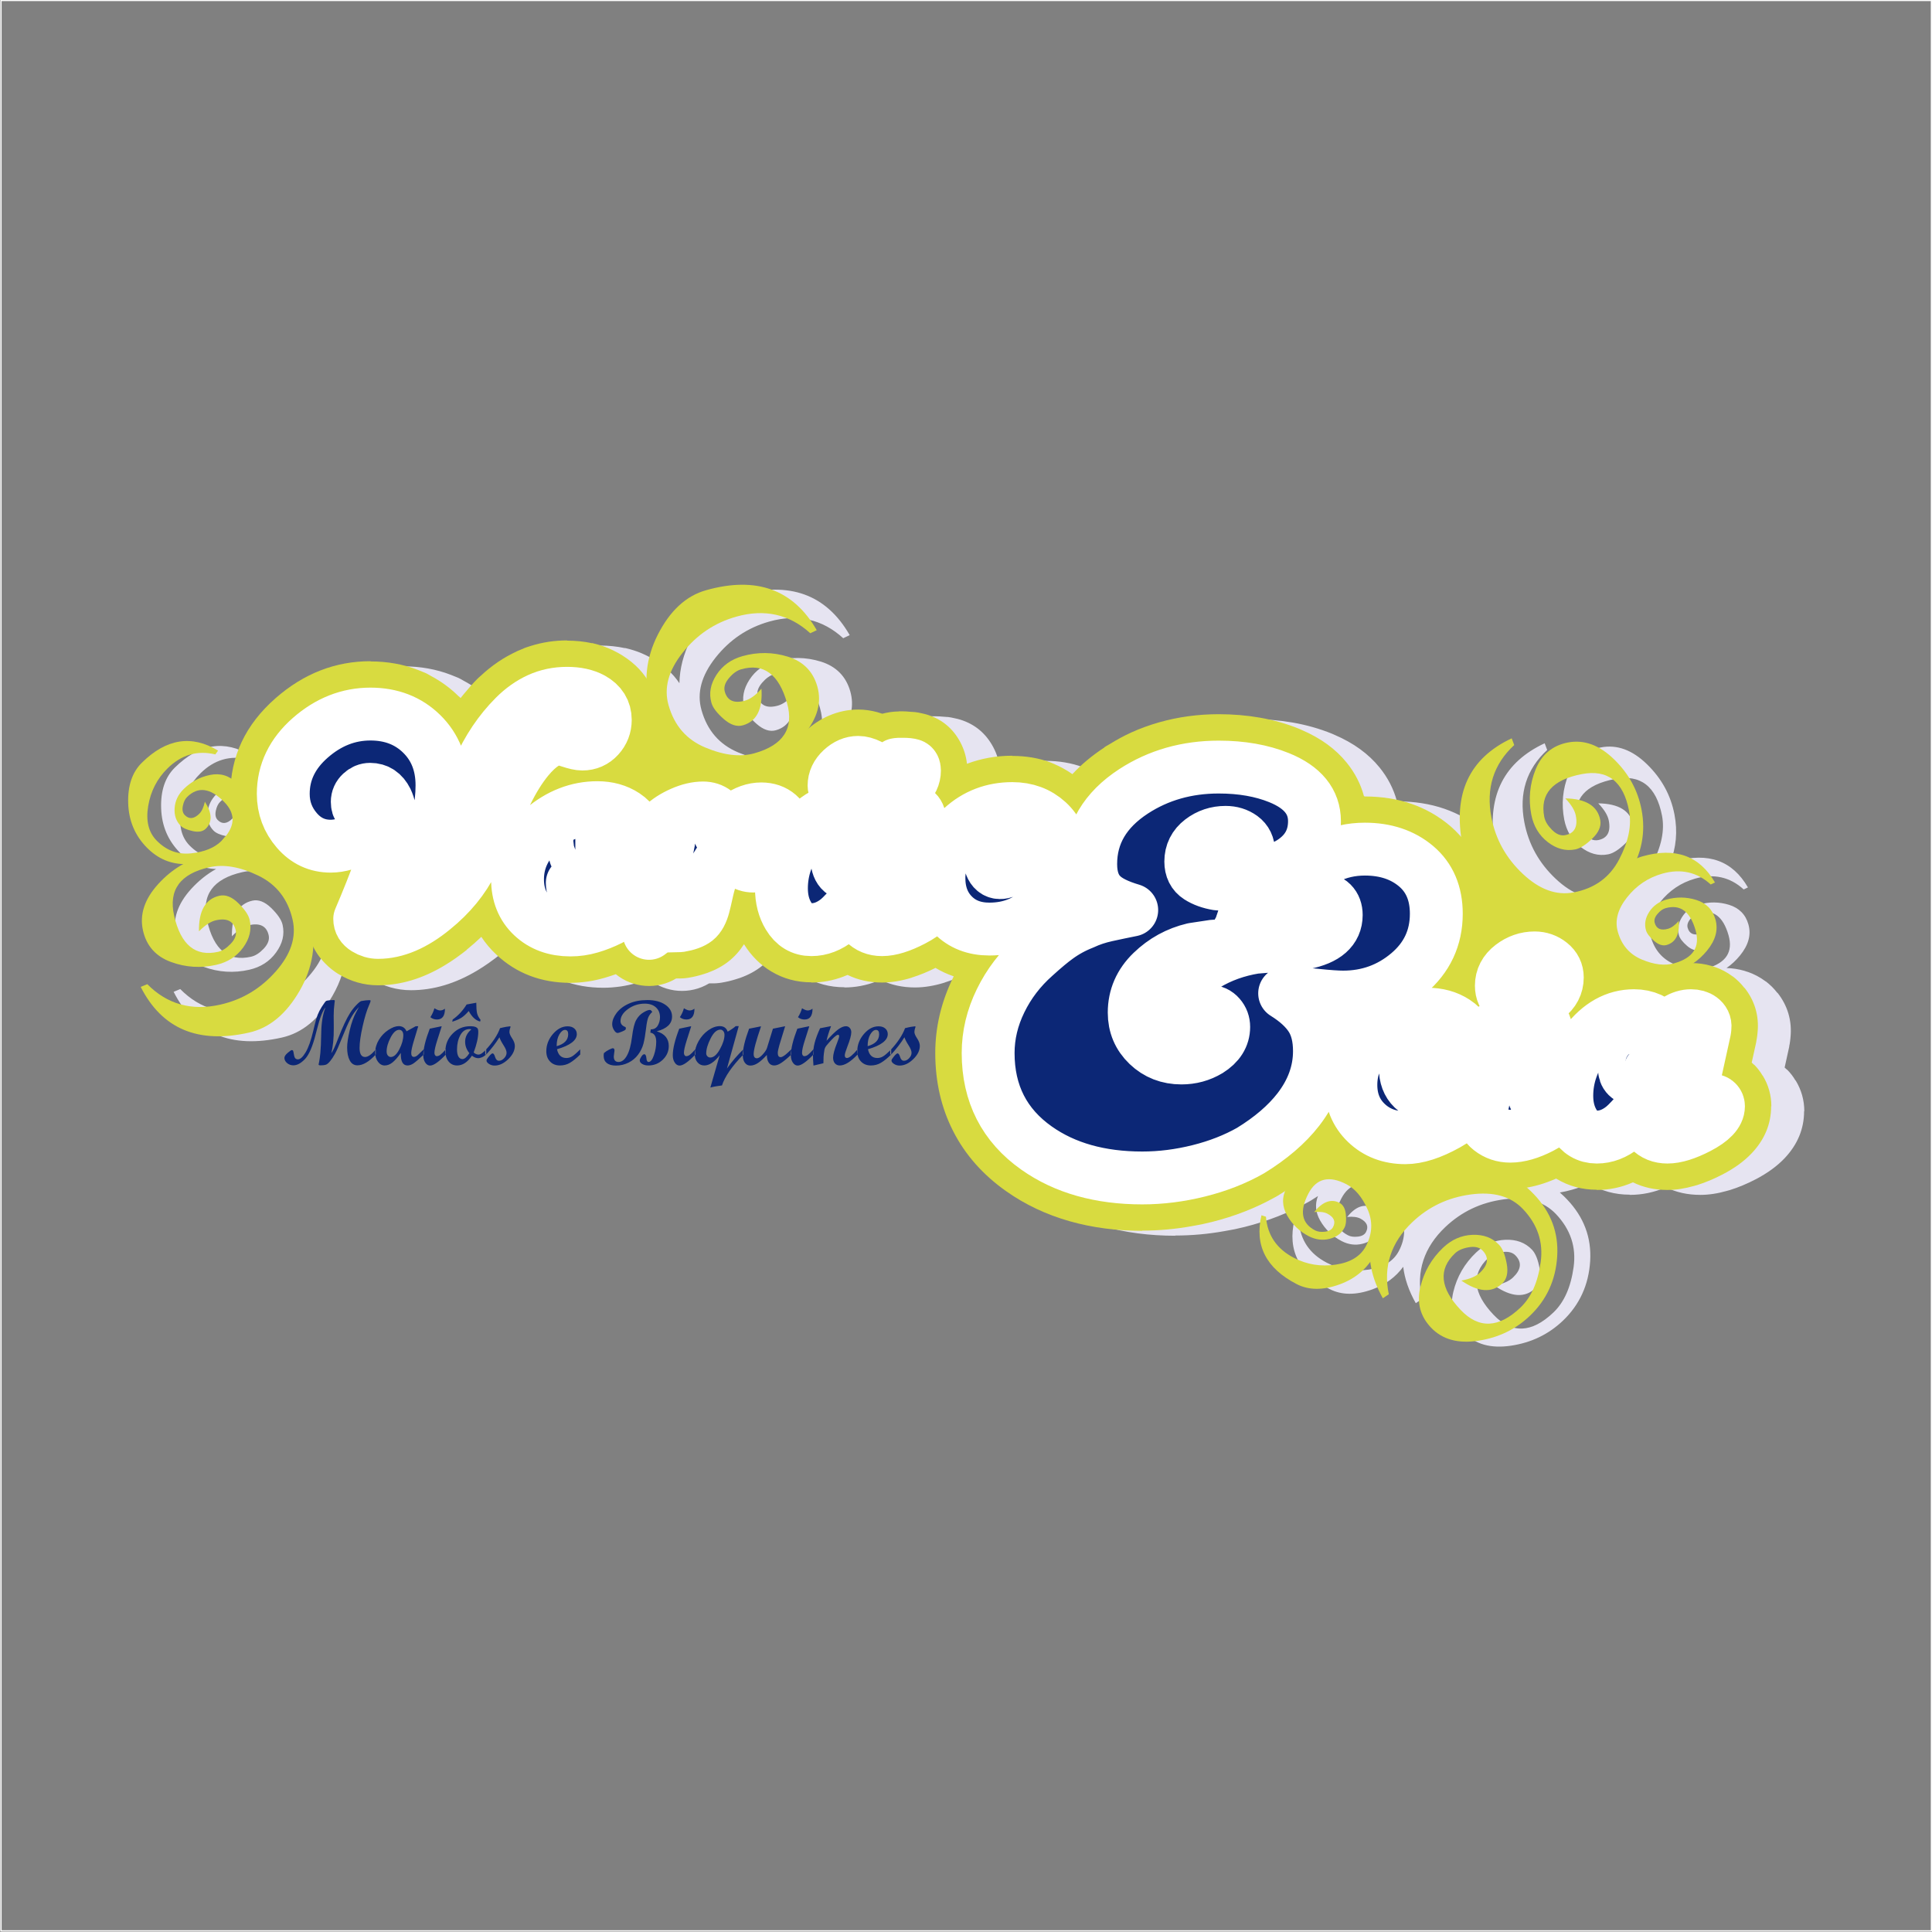 <?xml version="1.0" encoding="UTF-8"?>
<svg xmlns="http://www.w3.org/2000/svg" xmlns:xlink="http://www.w3.org/1999/xlink" width="323.6pt" height="323.6pt" viewBox="0 0 323.6 323.6" version="1.1">
<rect x="0" y="0" width="323.6" height="323.6" fill="#808080" stroke="none"/>
<g id="surface1">
<path style=" stroke:none;fill-rule:evenodd;fill:rgb(90.234%,89.452%,94.531%);fill-opacity:1;" d="M 220.75 200.332 C 220.363 200.586 219.965 200.836 219.562 201.086 C 219.406 201.18 219.25 201.266 219.094 201.352 C 215.859 203.156 212.316 204.543 208.465 205.508 L 208.438 205.516 C 207.949 205.637 207.398 205.762 206.785 205.895 C 206.641 205.926 206.098 206.027 205.176 206.191 C 202.391 206.695 199.613 206.945 196.844 206.945 L 196.844 206.98 C 192.531 206.98 188.488 206.449 184.723 205.387 C 180.793 204.273 177.234 202.598 174.062 200.359 C 170.145 197.598 167.18 194.242 165.168 190.297 C 163.172 186.375 162.168 182.008 162.168 177.199 C 162.168 172.859 163.164 168.652 165.152 164.578 L 165.262 164.355 C 164.191 163.992 163.172 163.52 162.207 162.941 C 160.895 163.605 159.566 164.148 158.227 164.566 L 158.23 164.578 C 156.48 165.121 154.82 165.395 153.258 165.395 C 151.141 165.395 149.211 164.969 147.48 164.117 C 147.262 164.211 147.047 164.301 146.824 164.383 C 145.07 165.055 143.27 165.395 141.426 165.395 L 141.426 165.359 C 138.969 165.359 136.727 164.754 134.703 163.539 C 132.863 162.434 131.336 160.914 130.137 158.977 L 130.102 159.023 C 129.387 160.133 128.539 161.078 127.551 161.852 C 126.555 162.641 125.367 163.285 124 163.777 C 123.801 163.852 123.602 163.918 123.398 163.973 C 122.574 164.238 121.727 164.445 120.852 164.59 C 120.25 164.691 119.656 164.727 119.07 164.707 L 118.766 164.715 C 115.57 166.641 111.512 166.32 108.664 164 C 108.094 164.203 107.496 164.395 106.871 164.578 C 105.859 164.875 104.895 165.09 103.988 165.223 C 102.953 165.371 101.977 165.445 101.062 165.445 C 96.152 165.445 92.008 163.863 88.629 160.695 C 87.672 159.797 86.84 158.812 86.137 157.742 C 85.375 158.477 84.559 159.195 83.691 159.898 L 83.707 159.914 C 83.25 160.289 82.641 160.746 81.883 161.285 C 81.277 161.715 80.637 162.133 79.969 162.535 C 76.289 164.75 72.582 165.855 68.84 165.855 C 66.461 165.855 64.223 165.211 62.133 163.926 C 61.855 163.758 61.59 163.574 61.336 163.379 C 61.219 163.297 61.121 163.223 61.035 163.156 C 60.699 162.891 60.34 162.559 59.953 162.164 C 59.133 161.324 58.48 160.418 57.996 159.438 C 57.836 161.945 57.07 164.395 55.699 166.777 C 53.457 170.672 50.637 173.008 47.246 173.777 C 38.691 175.715 32.645 173.145 29.082 166.125 L 30.191 165.664 C 33.512 169.035 37.613 170.18 42.418 169.094 C 46.109 168.258 49.172 166.406 51.715 163.527 C 54.234 160.664 55.184 157.793 54.531 154.895 C 53.742 151.406 51.816 148.961 48.77 147.484 C 45.727 146.008 43 145.535 40.566 146.086 C 35.695 147.191 33.711 149.891 34.688 154.195 C 35.797 159.102 38.258 161.105 42.039 160.25 C 42.766 160.086 43.457 159.645 44.164 158.906 C 44.879 158.148 45.168 157.395 45 156.641 C 44.648 155.09 43.523 154.551 41.68 154.965 C 40.82 155.164 39.879 155.758 38.844 156.824 C 38.789 153.375 39.934 151.383 42.273 150.855 C 43.289 150.625 44.352 151.039 45.422 152.078 C 46.484 153.121 47.141 154.043 47.332 154.902 C 47.699 156.512 47.32 158.051 46.238 159.539 C 45.16 161.031 43.652 161.996 41.742 162.43 C 39.172 163.012 36.613 162.863 34.121 161.941 C 31.629 161.016 30.051 159.262 29.473 156.695 C 28.863 154 29.73 151.414 32.027 148.887 C 33.285 147.508 34.672 146.398 36.195 145.555 C 33.863 145.473 31.855 144.555 30.121 142.801 C 28.148 140.801 27.09 138.336 26.992 135.406 C 26.891 132.461 27.648 130.184 29.273 128.578 C 33.375 124.535 37.629 123.875 42.047 126.551 L 41.59 127.191 C 38.574 126.465 35.891 127.242 33.586 129.516 C 31.82 131.262 30.754 133.352 30.336 135.836 C 29.926 138.305 30.391 140.234 31.758 141.621 C 33.41 143.293 35.328 143.988 37.539 143.758 C 39.746 143.523 41.43 142.84 42.594 141.691 C 42.688 141.602 42.773 141.512 42.855 141.422 C 42.941 141.305 43.031 141.195 43.109 141.105 L 43.211 141.023 C 44.934 138.965 44.902 136.996 43.059 135.133 C 40.742 132.785 38.672 132.523 36.863 134.309 C 36.52 134.656 36.285 135.141 36.148 135.797 C 36.008 136.469 36.109 136.988 36.465 137.348 C 37.199 138.086 38.016 138 38.895 137.133 C 39.305 136.723 39.625 136.066 39.836 135.113 C 41.059 137.016 41.109 138.52 39.988 139.625 C 39.504 140.109 38.77 140.238 37.812 140.035 C 36.863 139.828 36.176 139.539 35.77 139.125 C 35.004 138.352 34.684 137.367 34.77 136.16 C 34.855 134.957 35.359 133.898 36.273 132.992 C 37.504 131.781 38.984 130.973 40.688 130.625 C 42.02 130.355 43.219 130.559 44.254 131.238 C 44.859 126.062 47.336 121.566 51.684 117.758 C 56.391 113.637 61.684 111.574 67.559 111.574 L 67.57 111.574 L 67.57 111.609 C 70.422 111.613 73.07 112.086 75.512 113.031 C 76.172 113.289 76.586 113.453 76.754 113.531 C 77.062 113.676 77.355 113.836 77.641 114.012 C 79.371 114.926 80.949 116.074 82.355 117.465 L 82.367 117.477 L 82.41 117.516 L 82.426 117.5 L 82.434 117.508 C 82.512 117.582 82.586 117.664 82.66 117.746 C 82.809 117.555 82.965 117.363 83.117 117.176 C 83.996 116.105 84.777 115.23 85.453 114.555 C 85.648 114.355 85.855 114.172 86.062 113.996 C 87.891 112.289 89.891 110.934 92.062 109.934 L 92.059 109.922 L 92.074 109.914 C 92.273 109.82 92.477 109.734 92.684 109.66 C 92.867 109.582 93.043 109.512 93.211 109.445 L 93.25 109.43 L 93.242 109.414 C 93.551 109.293 93.938 109.164 94.395 109.02 C 96.371 108.402 98.406 108.09 100.496 108.09 L 100.516 108.09 L 100.516 108.125 C 101.98 108.129 103.367 108.273 104.672 108.559 L 104.68 108.531 C 105.129 108.629 105.609 108.762 106.109 108.918 C 107.047 109.211 107.984 109.613 108.918 110.121 L 108.984 110.16 L 108.988 110.156 C 111.07 111.316 112.676 112.746 113.797 114.434 C 113.848 111.965 114.48 109.523 115.703 107.113 C 117.742 103.109 120.438 100.629 123.777 99.68 C 132.223 97.305 138.398 99.555 142.32 106.379 L 141.234 106.898 C 137.742 103.707 133.59 102.773 128.848 104.109 C 125.203 105.137 122.242 107.141 119.852 110.148 C 117.484 113.145 116.688 116.059 117.492 118.918 C 118.457 122.363 120.508 124.707 123.629 126.02 C 126.742 127.332 129.492 127.664 131.895 126.988 C 136.699 125.629 138.543 122.832 137.344 118.582 C 135.98 113.742 133.418 111.867 129.684 112.918 C 128.969 113.125 128.301 113.602 127.637 114.371 C 126.957 115.168 126.707 115.938 126.918 116.68 C 127.352 118.207 128.5 118.691 130.32 118.18 C 131.168 117.938 132.078 117.293 133.055 116.176 C 133.289 119.617 132.25 121.668 129.945 122.316 C 128.941 122.598 127.859 122.238 126.734 121.254 C 125.617 120.273 124.914 119.387 124.676 118.535 C 124.227 116.945 124.527 115.391 125.527 113.848 C 126.531 112.301 127.984 111.262 129.871 110.727 C 132.406 110.012 134.969 110.031 137.504 110.82 C 140.039 111.613 141.707 113.281 142.422 115.816 C 143.078 118.148 142.598 120.457 141.008 122.773 C 142.043 121.902 143.164 121.207 144.371 120.688 C 145.961 120.008 147.594 119.668 149.262 119.668 C 150.305 119.668 151.371 119.812 152.453 120.105 C 152.727 120.18 153.008 120.27 153.297 120.375 C 153.668 120.27 154.043 120.191 154.422 120.141 L 154.422 120.129 L 154.777 120.078 C 155.199 120.02 155.613 119.992 156.023 119.992 L 156.023 119.977 L 156.832 119.977 C 157.168 119.977 157.496 119.996 157.824 120.031 C 158.121 120.043 158.375 120.062 158.59 120.086 L 158.691 120.098 L 158.691 120.086 L 158.805 120.098 C 159.156 120.141 159.5 120.207 159.836 120.289 C 160.219 120.363 160.562 120.449 160.863 120.543 C 163.324 121.32 165.156 122.859 166.383 125.176 C 166.977 126.297 167.34 127.492 167.477 128.754 C 169.875 127.852 172.414 127.402 175.078 127.402 L 175.078 127.438 C 177.379 127.438 179.488 127.793 181.41 128.508 C 181.641 128.59 181.863 128.688 182.078 128.789 C 183.152 129.242 184.172 129.809 185.141 130.488 C 186.633 128.871 188.418 127.383 190.492 126.023 L 190.477 126 L 190.488 125.992 C 190.746 125.82 191.008 125.664 191.277 125.523 C 192.543 124.734 193.773 124.07 194.961 123.527 C 196.445 122.855 198.012 122.281 199.656 121.812 C 202.844 120.906 206.176 120.453 209.652 120.453 C 212.051 120.453 214.355 120.645 216.562 121.031 C 218.852 121.434 221.023 122.051 223.07 122.879 C 223.246 122.949 223.414 123.027 223.582 123.105 C 226.715 124.453 229.207 126.258 231.051 128.527 C 232.453 130.25 233.426 132.141 233.977 134.195 L 234.121 134.195 L 234.121 134.23 C 239.758 134.23 244.527 135.875 248.418 139.168 L 248.422 139.176 L 248.43 139.18 L 248.496 139.238 L 248.543 139.281 L 248.547 139.281 C 249.027 139.699 249.547 140.211 250.098 140.816 L 250.246 140.977 C 249.152 133.125 251.992 127.637 258.723 124.492 L 259.145 125.617 C 255.672 128.824 254.391 132.887 255.32 137.727 C 256.035 141.441 257.781 144.562 260.578 147.199 C 263.359 149.812 266.199 150.855 269.113 150.293 C 272.629 149.617 275.141 147.777 276.711 144.777 C 278.285 141.781 278.848 139.074 278.379 136.621 C 277.43 131.719 274.797 129.645 270.461 130.484 C 265.523 131.434 263.438 133.824 264.168 137.637 C 264.312 138.367 264.73 139.07 265.445 139.801 C 266.18 140.543 266.922 140.859 267.684 140.711 C 269.242 140.41 269.82 139.301 269.465 137.445 C 269.297 136.582 268.73 135.621 267.699 134.555 C 271.148 134.609 273.102 135.816 273.555 138.172 C 273.75 139.195 273.301 140.242 272.227 141.277 C 271.152 142.309 270.211 142.934 269.344 143.098 C 267.723 143.414 266.195 142.984 264.742 141.855 C 263.289 140.727 262.375 139.188 262 137.266 C 261.504 134.68 261.738 132.125 262.738 129.664 C 263.746 127.207 265.547 125.684 268.133 125.188 C 270.848 124.668 273.402 125.617 275.855 128 C 278.305 130.383 279.844 133.18 280.465 136.426 C 281.012 139.258 280.758 141.98 279.727 144.574 C 280.008 144.453 280.297 144.348 280.594 144.266 C 286.133 142.695 290.184 144.164 292.77 148.637 L 292.059 148.977 C 289.766 146.887 287.039 146.281 283.926 147.164 C 281.539 147.844 279.598 149.16 278.031 151.137 C 276.48 153.102 275.961 155.02 276.492 156.891 C 277.133 159.152 278.48 160.688 280.531 161.547 C 282.578 162.402 284.379 162.617 285.957 162.172 C 289.105 161.273 290.312 159.438 289.52 156.648 C 288.617 153.473 286.934 152.246 284.488 152.941 C 284.02 153.078 283.582 153.391 283.145 153.898 C 282.699 154.422 282.539 154.926 282.676 155.41 C 282.961 156.414 283.719 156.73 284.91 156.395 C 285.465 156.234 286.062 155.809 286.703 155.078 C 286.859 157.332 286.18 158.68 284.668 159.105 C 284.008 159.293 283.301 159.059 282.562 158.414 C 281.828 157.773 281.363 157.191 281.211 156.637 C 280.914 155.59 281.105 154.57 281.762 153.559 C 282.418 152.539 283.367 151.855 284.605 151.504 C 286.266 151.031 287.953 151.039 289.613 151.555 C 291.281 152.074 292.379 153.164 292.848 154.828 C 293.34 156.57 292.867 158.293 291.449 160.031 C 290.77 160.867 290.012 161.57 289.184 162.137 C 290.211 162.172 291.199 162.324 292.145 162.598 C 292.332 162.652 292.516 162.715 292.699 162.781 L 292.723 162.789 L 292.727 162.777 C 293.793 163.148 294.785 163.672 295.691 164.344 L 295.754 164.391 L 295.762 164.379 L 295.785 164.395 C 296.094 164.633 296.387 164.883 296.656 165.148 L 296.789 165.27 C 297.059 165.535 297.363 165.879 297.703 166.305 L 297.715 166.32 L 297.738 166.305 C 299.332 168.332 300.219 170.867 299.887 173.879 L 299.836 174.34 C 299.801 174.656 299.746 174.969 299.68 175.27 L 299.695 175.273 L 298.918 178.805 C 299.055 178.926 299.188 179.047 299.316 179.176 L 299.332 179.16 L 299.34 179.168 C 299.895 179.719 300.355 180.328 300.73 180.973 L 300.754 180.961 C 301.723 182.539 302.211 184.277 302.211 186.121 L 302.176 186.121 C 302.176 189.078 301.082 191.707 298.91 194 C 297.645 195.328 296.027 196.508 294.055 197.531 C 292.598 198.289 291.168 198.887 289.773 199.32 C 289.605 199.371 289.434 199.418 289.27 199.461 C 287.691 199.914 286.203 200.137 284.801 200.137 C 282.684 200.137 280.758 199.715 279.027 198.863 C 277.086 199.715 275.062 200.137 272.969 200.137 L 272.969 200.102 C 270.508 200.102 268.27 199.496 266.246 198.281 L 266.16 198.23 C 265.195 198.656 264.254 199.004 263.336 199.266 C 262.641 199.465 261.949 199.621 261.266 199.738 C 261.68 200.102 262.086 200.488 262.473 200.895 C 265.289 203.855 266.586 207.281 266.344 211.234 C 266.098 215.191 264.582 218.543 261.77 221.219 C 259.375 223.496 256.496 224.879 253.121 225.391 C 249.738 225.902 247.109 225.191 245.203 223.188 C 243.391 221.277 242.801 218.996 243.418 216.41 C 244.031 213.824 245.324 211.613 247.234 209.797 C 248.652 208.449 250.293 207.73 252.137 207.656 C 253.973 207.582 255.465 208.121 256.605 209.32 C 257.207 209.957 257.613 211.02 257.883 212.477 C 258.16 213.941 257.914 215.059 257.16 215.777 C 255.418 217.43 253.133 217.277 250.293 215.32 C 251.758 215.043 252.77 214.59 253.406 213.984 C 254.777 212.688 254.949 211.449 253.855 210.301 C 253.328 209.738 252.539 209.559 251.512 209.738 C 250.508 209.914 249.754 210.242 249.219 210.754 C 246.402 213.43 246.707 216.59 250.172 220.23 C 253.219 223.434 256.562 223.281 260.18 219.84 C 261.992 218.117 263.105 215.586 263.57 212.242 C 264.039 208.887 263.066 205.926 260.602 203.336 C 258.551 201.184 255.633 200.379 251.852 200.891 C 248.047 201.406 244.809 202.934 242.066 205.539 C 238.496 208.934 237.176 212.984 238.133 217.609 L 237.137 218.277 C 235.973 216.211 235.27 214.176 235.031 212.18 C 233.77 213.902 232.055 215.172 229.883 215.957 C 227.109 216.965 224.711 216.945 222.684 215.902 C 217.574 213.254 215.625 209.402 216.809 204.375 L 217.559 204.613 C 217.797 207.711 219.367 210.016 222.238 211.504 C 224.445 212.648 226.762 213.016 229.262 212.648 C 231.734 212.277 233.422 211.234 234.316 209.508 C 235.398 207.418 235.473 205.379 234.562 203.348 C 233.66 201.324 232.492 199.93 231.039 199.176 C 228.125 197.672 225.992 198.188 224.656 200.762 C 223.141 203.691 223.527 205.738 225.793 206.91 C 226.223 207.133 226.754 207.203 227.422 207.129 C 228.105 207.055 228.57 206.801 228.801 206.352 C 229.281 205.426 228.945 204.676 227.848 204.102 C 227.332 203.84 226.605 203.738 225.637 203.832 C 227.066 202.082 228.488 201.57 229.879 202.293 C 230.488 202.605 230.84 203.262 230.941 204.238 C 231.039 205.207 230.977 205.949 230.707 206.461 C 230.211 207.43 229.371 208.039 228.199 208.328 C 227.023 208.621 225.859 208.465 224.719 207.875 C 223.188 207.082 221.965 205.922 221.105 204.41 C 220.344 203.062 220.219 201.695 220.754 200.332 Z M 220.75 200.332 "/>
<path style=" stroke:none;fill-rule:evenodd;fill:rgb(4.704%,15.282%,46.263%);fill-opacity:1;" d="M 62.941 176.625 C 61.816 177.832 60.793 178.438 59.871 178.438 C 59.305 178.438 58.879 178.168 58.586 177.625 C 58.293 177.082 58.145 176.355 58.145 175.445 C 58.145 174.746 58.289 173.777 58.578 172.551 C 58.867 171.316 59.238 170.285 59.699 169.445 L 60.133 168.66 C 59.535 169.285 59.047 169.965 58.664 170.707 C 58.285 171.445 57.828 172.48 57.297 173.812 C 56.77 175.145 56.367 176.051 56.094 176.531 C 55.824 177.016 55.566 177.406 55.316 177.711 C 55.066 178.016 54.848 178.211 54.652 178.305 C 54.461 178.395 54.125 178.438 53.641 178.438 C 53.457 178.438 53.363 178.387 53.363 178.289 C 53.363 178.277 53.395 178.121 53.461 177.812 C 53.523 177.508 53.59 177.016 53.66 176.34 C 53.727 175.664 53.777 174.52 53.809 172.898 C 53.836 171.277 54.07 169.891 54.516 168.734 C 54.043 169.273 53.559 170.523 53.07 172.488 L 52.879 173.227 C 52.363 175.27 51.77 176.648 51.102 177.363 C 50.434 178.078 49.777 178.438 49.137 178.438 C 48.738 178.438 48.391 178.312 48.09 178.062 C 47.789 177.809 47.637 177.52 47.637 177.195 C 47.637 176.945 47.82 176.664 48.184 176.352 C 48.547 176.039 48.777 175.883 48.875 175.883 C 48.984 175.883 49.055 175.922 49.094 175.996 C 49.125 176.074 49.172 176.281 49.227 176.617 C 49.281 176.957 49.367 177.18 49.48 177.281 C 49.594 177.387 49.734 177.438 49.902 177.438 C 50.289 177.438 50.719 177.047 51.184 176.273 C 51.652 175.496 52.078 174.297 52.465 172.676 L 52.684 171.766 C 52.859 171.023 53.035 170.43 53.203 169.984 C 53.375 169.547 53.602 169.105 53.883 168.66 C 54.289 168.031 54.539 167.691 54.629 167.648 C 54.727 167.605 54.898 167.57 55.156 167.543 C 55.41 167.516 55.664 167.504 55.922 167.504 C 56.023 167.504 56.074 167.559 56.074 167.676 C 56.074 167.73 56.059 167.84 56.027 168.016 C 55.934 168.715 55.887 169.422 55.891 170.129 L 55.906 172.148 C 55.918 173.906 55.777 175.324 55.484 176.406 C 55.754 176.082 56.141 175.254 56.645 173.918 C 57.379 172.023 58.047 170.605 58.648 169.656 C 58.938 169.199 59.281 168.758 59.684 168.34 C 60.09 167.922 60.367 167.699 60.523 167.668 C 61.059 167.566 61.508 167.52 61.871 167.52 C 62.008 167.52 62.074 167.555 62.074 167.629 C 62.074 167.734 61.992 167.969 61.828 168.336 C 61.434 169.223 61.07 170.414 60.734 171.922 C 60.395 173.43 60.227 174.629 60.227 175.523 C 60.227 176.531 60.531 177.039 61.148 177.039 C 61.652 177.039 62.25 176.609 62.941 175.758 Z M 70.98 176.625 C 70.176 177.387 69.602 177.883 69.254 178.117 C 68.91 178.344 68.578 178.461 68.262 178.461 C 67.465 178.461 67.094 177.762 67.137 176.359 C 66.637 177.078 66.172 177.605 65.75 177.949 C 65.324 178.289 64.887 178.461 64.434 178.461 C 63.992 178.461 63.617 178.254 63.309 177.84 C 63 177.426 62.844 176.918 62.844 176.312 C 62.844 175.559 63.051 174.844 63.465 174.16 C 63.879 173.477 64.414 172.926 65.059 172.504 C 65.707 172.082 66.277 171.871 66.777 171.871 C 67.406 171.871 67.844 172.156 68.094 172.738 L 69.633 171.887 L 70.055 171.887 L 69.391 174.09 C 69.047 175.203 68.879 175.965 68.879 176.375 C 68.879 176.805 69.031 177.023 69.34 177.023 C 69.535 177.023 69.75 176.918 69.984 176.711 C 70.219 176.5 70.551 176.184 70.98 175.758 Z M 65.465 177.039 C 65.969 177.039 66.441 176.609 66.887 175.754 C 67.332 174.895 67.551 174.105 67.551 173.383 C 67.551 173.102 67.488 172.883 67.363 172.723 C 67.238 172.566 67.07 172.488 66.859 172.488 C 66.359 172.488 65.879 172.914 65.434 173.766 C 64.984 174.621 64.758 175.406 64.758 176.125 C 64.758 176.398 64.824 176.617 64.957 176.785 C 65.09 176.953 65.262 177.039 65.465 177.039 Z M 74.527 168.953 C 74.527 170.16 74.082 170.762 73.195 170.762 C 72.762 170.762 72.395 170.633 72.086 170.371 C 72.379 169.93 72.605 169.434 72.766 168.879 C 73.16 169.125 73.48 169.246 73.723 169.246 C 73.992 169.246 74.262 169.148 74.527 168.953 Z M 74.68 176.625 C 73.504 177.859 72.625 178.477 72.039 178.477 C 71.719 178.477 71.449 178.312 71.227 177.98 C 71.008 177.652 70.898 177.242 70.898 176.742 C 70.898 175.672 71.258 174.191 71.98 172.301 L 73.895 171.902 L 73.984 171.902 L 73.23 174.258 C 72.922 175.234 72.766 175.926 72.766 176.344 C 72.766 176.512 72.801 176.645 72.875 176.746 C 72.949 176.852 73.039 176.902 73.148 176.902 C 73.344 176.902 73.543 176.828 73.738 176.688 C 73.938 176.543 74.254 176.234 74.68 175.758 Z M 81.441 176.625 C 81.188 176.848 80.938 177.008 80.695 177.102 C 80.457 177.195 80.262 177.242 80.125 177.242 C 79.762 177.242 79.402 177.102 79.047 176.82 C 78.32 177.914 77.492 178.461 76.562 178.461 C 75.977 178.461 75.508 178.242 75.145 177.805 C 74.781 177.371 74.602 176.789 74.602 176.066 C 74.602 174.918 75.008 173.938 75.824 173.117 C 76.637 172.293 77.605 171.887 78.738 171.887 C 79.164 171.887 79.477 171.934 79.676 172.023 C 79.871 172.117 79.996 172.227 80.039 172.352 C 80.086 172.477 80.109 172.637 80.109 172.828 C 80.109 173.766 79.852 174.918 79.34 176.285 C 79.598 176.52 79.863 176.637 80.145 176.637 C 80.48 176.637 80.914 176.344 81.441 175.758 Z M 78.957 172.414 C 78.879 172.383 78.773 172.367 78.633 172.367 C 77.98 172.367 77.469 172.707 77.098 173.391 C 76.73 174.074 76.547 174.875 76.547 175.785 C 76.547 176.297 76.625 176.688 76.785 176.969 C 76.945 177.25 77.172 177.391 77.457 177.391 C 77.812 177.391 78.199 177.062 78.617 176.406 C 78.145 175.812 77.906 175.176 77.906 174.488 C 77.906 173.688 78.258 172.992 78.957 172.414 Z M 80.488 170.809 L 80.426 171.102 C 79.676 170.922 79.039 170.332 78.512 169.34 C 78.074 169.84 77.672 170.215 77.297 170.457 C 76.922 170.699 76.406 170.926 75.75 171.133 L 75.824 170.762 C 76.75 170.113 77.523 169.277 78.156 168.246 L 79.777 167.953 C 79.777 168.742 79.82 169.324 79.906 169.707 C 79.992 170.082 80.188 170.449 80.488 170.809 Z M 83.754 172.211 C 84.102 172.121 84.449 172.047 84.801 171.984 C 85.152 171.93 85.363 171.902 85.434 171.902 C 85.484 171.902 85.508 171.918 85.508 171.961 C 85.508 172.035 85.488 172.113 85.449 172.195 C 85.367 172.426 85.328 172.648 85.328 172.859 C 85.328 173.117 85.48 173.477 85.781 173.926 C 86.082 174.379 86.234 174.801 86.234 175.184 C 86.234 175.953 85.863 176.695 85.129 177.406 C 84.391 178.121 83.629 178.477 82.84 178.477 C 82.5 178.477 82.188 178.387 81.906 178.203 C 81.629 178.023 81.488 177.828 81.488 177.625 C 81.488 177.504 81.625 177.273 81.906 176.941 C 82.184 176.602 82.383 176.434 82.5 176.434 C 82.664 176.434 82.809 176.641 82.93 177.055 C 83.059 177.465 83.273 177.672 83.578 177.672 C 83.887 177.672 84.172 177.527 84.441 177.242 C 84.711 176.961 84.848 176.656 84.848 176.328 C 84.848 176.012 84.676 175.59 84.332 175.062 C 83.992 174.535 83.766 174.094 83.656 173.738 C 83.074 174.676 82.336 175.641 81.441 176.625 L 81.27 176.625 L 81.27 175.945 C 82.5 174.633 83.328 173.391 83.754 172.211 Z M 97.184 176.625 C 96.547 177.25 95.973 177.715 95.469 178.012 C 94.961 178.312 94.402 178.461 93.789 178.461 C 93.105 178.461 92.555 178.242 92.137 177.805 C 91.715 177.371 91.504 176.793 91.504 176.082 C 91.504 175.016 91.875 174.055 92.613 173.191 C 93.352 172.332 94.168 171.902 95.07 171.902 C 95.535 171.902 95.91 172.02 96.191 172.262 C 96.473 172.504 96.613 172.82 96.613 173.211 C 96.613 174.25 95.508 175.094 93.297 175.742 C 93.5 176.723 94.023 177.211 94.871 177.211 C 95.203 177.211 95.52 177.121 95.824 176.941 C 96.125 176.766 96.578 176.371 97.184 175.758 Z M 93.238 175.23 C 94.523 174.867 95.168 174.199 95.168 173.227 C 95.168 172.746 94.988 172.504 94.641 172.504 C 94.309 172.504 93.992 172.754 93.688 173.258 C 93.387 173.766 93.238 174.422 93.238 175.23 Z M 109 172.414 C 109.539 172.414 109.93 172.199 110.176 171.773 C 110.422 171.352 110.547 170.887 110.547 170.387 C 110.547 169.691 110.316 169.141 109.859 168.727 C 109.398 168.312 108.777 168.105 108 168.105 C 106.957 168.105 106.016 168.406 105.184 169.012 C 104.352 169.617 103.934 170.285 103.934 171.02 C 103.934 171.457 104.168 171.773 104.641 171.977 C 104.762 172.023 104.82 172.074 104.82 172.121 L 104.82 172.352 C 104.82 172.461 104.625 172.602 104.223 172.766 C 103.824 172.934 103.562 173.016 103.434 173.016 C 103.238 173.016 103.043 172.855 102.84 172.535 C 102.641 172.219 102.539 171.887 102.539 171.547 C 102.539 170.949 102.785 170.324 103.273 169.668 C 103.766 169.02 104.453 168.492 105.344 168.098 C 106.234 167.699 107.258 167.504 108.414 167.504 C 109.648 167.504 110.648 167.758 111.418 168.277 C 112.184 168.797 112.566 169.457 112.566 170.266 C 112.566 171.473 111.711 172.293 110.004 172.738 C 111.344 173.152 112.016 173.973 112.016 175.199 C 112.016 176.09 111.68 176.859 111.012 177.5 C 110.34 178.141 109.535 178.461 108.602 178.461 C 108.191 178.461 107.848 178.379 107.57 178.211 C 107.293 178.047 107.156 177.844 107.156 177.609 C 107.156 177.453 107.246 177.242 107.422 176.977 C 107.594 176.711 107.762 176.578 107.91 176.578 C 108.113 176.578 108.238 176.82 108.277 177.301 C 108.309 177.684 108.43 177.875 108.633 177.875 C 108.969 177.875 109.266 177.5 109.527 176.75 C 109.785 176 109.914 175.25 109.914 174.488 C 109.914 173.57 109.586 173.062 108.926 172.961 Z M 109.25 169.496 C 108.961 169.758 108.738 170.055 108.59 170.391 C 108.445 170.723 108.312 171.375 108.199 172.352 C 108.086 173.324 107.945 174.145 107.777 174.805 C 107.602 175.465 107.305 176.078 106.879 176.648 C 106.457 177.219 105.918 177.664 105.27 177.988 C 104.621 178.312 103.922 178.477 103.172 178.477 C 102.504 178.477 101.992 178.336 101.637 178.055 C 101.285 177.773 101.109 177.375 101.109 176.855 C 101.109 176.672 101.125 176.516 101.152 176.391 C 101.391 176.176 101.672 175.984 102 175.82 C 102.324 175.656 102.543 175.574 102.652 175.574 C 102.832 175.574 102.926 175.715 102.926 175.988 C 102.926 176.035 102.902 176.191 102.863 176.461 C 102.824 176.73 102.805 176.891 102.805 176.949 C 102.805 177.566 103.07 177.875 103.602 177.875 C 104.141 177.875 104.605 177.523 105 176.82 C 105.398 176.121 105.684 175.078 105.859 173.684 C 106.031 172.293 106.27 171.332 106.582 170.805 C 106.887 170.273 107.277 169.867 107.754 169.586 C 108.223 169.301 108.59 169.156 108.852 169.156 C 108.98 169.156 109.113 169.27 109.25 169.496 Z M 116.316 168.953 C 116.316 170.16 115.871 170.762 114.984 170.762 C 114.551 170.762 114.184 170.633 113.875 170.371 C 114.168 169.93 114.395 169.434 114.555 168.879 C 114.949 169.125 115.27 169.246 115.512 169.246 C 115.781 169.246 116.051 169.148 116.316 168.953 Z M 116.469 176.625 C 115.293 177.859 114.414 178.477 113.828 178.477 C 113.508 178.477 113.238 178.312 113.02 177.98 C 112.797 177.652 112.688 177.242 112.688 176.742 C 112.688 175.672 113.047 174.191 113.77 172.301 L 115.684 171.902 L 115.773 171.902 L 115.02 174.258 C 114.711 175.234 114.555 175.926 114.555 176.344 C 114.555 176.512 114.59 176.645 114.664 176.746 C 114.738 176.852 114.828 176.902 114.938 176.902 C 115.133 176.902 115.332 176.828 115.531 176.688 C 115.727 176.543 116.043 176.234 116.469 175.758 Z M 124.512 176.625 C 122.617 178.574 121.422 180.305 120.926 181.805 C 120.105 181.906 119.461 182.023 118.98 182.16 L 120.539 176.758 C 119.652 177.895 118.793 178.461 117.965 178.461 C 117.508 178.461 117.129 178.289 116.828 177.938 C 116.527 177.59 116.375 177.145 116.375 176.609 C 116.375 175.879 116.586 175.141 117.004 174.395 C 117.426 173.645 117.965 173.039 118.625 172.57 C 119.285 172.105 119.934 171.871 120.57 171.871 C 121.23 171.871 121.668 172.18 121.883 172.797 C 122.41 172.504 122.859 172.195 123.23 171.871 L 123.734 171.871 L 121.762 178.965 C 122.59 177.805 123.508 176.734 124.512 175.758 Z M 118.969 177.129 C 119.535 177.129 120.074 176.664 120.582 175.738 C 121.094 174.812 121.348 174.012 121.348 173.34 C 121.348 173.082 121.285 172.875 121.152 172.707 C 121.02 172.543 120.859 172.457 120.668 172.457 C 120.074 172.457 119.523 172.945 119.031 173.918 C 118.539 174.895 118.289 175.73 118.289 176.434 C 118.289 176.625 118.355 176.789 118.488 176.926 C 118.621 177.059 118.781 177.129 118.969 177.129 Z M 132.547 176.625 C 131.887 177.25 131.332 177.715 130.883 178.012 C 130.438 178.312 130.035 178.461 129.68 178.461 C 129.281 178.461 128.977 178.305 128.762 177.988 C 128.551 177.672 128.445 177.242 128.445 176.699 C 127.891 177.305 127.395 177.754 126.961 178.043 C 126.523 178.332 126.098 178.477 125.676 178.477 C 125.297 178.477 124.992 178.32 124.758 178 C 124.527 177.688 124.414 177.258 124.414 176.715 C 124.414 175.668 124.766 174.199 125.469 172.301 L 127.473 171.902 C 126.648 174.305 126.234 175.852 126.234 176.531 C 126.234 177.016 126.418 177.258 126.777 177.258 C 127.039 177.258 127.363 177.043 127.75 176.617 C 128.137 176.195 128.379 175.824 128.473 175.508 L 129.461 172.301 L 131.508 171.887 C 131.035 173.398 130.711 174.461 130.535 175.07 C 130.363 175.684 130.273 176.113 130.273 176.359 C 130.273 176.832 130.434 177.066 130.754 177.066 C 131.016 177.066 131.402 176.828 131.914 176.352 L 132.547 175.758 Z M 136.094 168.953 C 136.094 170.16 135.652 170.762 134.762 170.762 C 134.332 170.762 133.961 170.633 133.656 170.371 C 133.945 169.93 134.172 169.434 134.336 168.879 C 134.73 169.125 135.051 169.246 135.289 169.246 C 135.559 169.246 135.832 169.148 136.094 168.953 Z M 136.246 176.625 C 135.074 177.859 134.191 178.477 133.609 178.477 C 133.289 178.477 133.02 178.312 132.797 177.98 C 132.574 177.652 132.465 177.242 132.465 176.742 C 132.465 175.672 132.828 174.191 133.551 172.301 L 135.465 171.902 L 135.551 171.902 L 134.801 174.258 C 134.488 175.234 134.336 175.926 134.336 176.344 C 134.336 176.512 134.371 176.645 134.441 176.746 C 134.516 176.852 134.605 176.902 134.719 176.902 C 134.914 176.902 135.109 176.828 135.309 176.688 C 135.508 176.543 135.82 176.234 136.246 175.758 Z M 143.641 176.625 C 142.48 177.848 141.488 178.461 140.66 178.461 C 140.32 178.461 140.051 178.34 139.848 178.109 C 139.641 177.871 139.539 177.555 139.539 177.16 C 139.539 176.621 139.758 175.797 140.199 174.695 C 140.434 174.102 140.555 173.727 140.555 173.562 C 140.555 173.406 140.492 173.324 140.367 173.324 C 140.297 173.324 140.203 173.359 140.09 173.43 C 139.984 173.5 139.859 173.598 139.719 173.723 C 139.59 173.84 139.453 173.977 139.297 174.145 C 139.16 174.285 139.016 174.445 138.859 174.625 L 138.438 175.117 C 138.254 175.34 138.137 175.582 138.09 175.832 C 138.016 176.258 137.965 176.648 137.941 177.008 C 137.926 177.273 137.918 177.633 137.918 178.086 L 136.254 178.477 C 136.199 177.797 136.172 177.293 136.172 176.961 C 136.172 176.152 136.266 175.387 136.453 174.664 C 136.641 173.941 136.945 173.129 137.359 172.227 L 139.199 171.871 C 138.812 172.91 138.559 173.73 138.438 174.324 C 139.262 173.406 139.918 172.77 140.398 172.414 C 140.887 172.062 141.312 171.887 141.691 171.887 C 141.945 171.887 142.16 171.98 142.332 172.176 C 142.504 172.367 142.586 172.609 142.586 172.902 C 142.586 173.383 142.371 174.176 141.938 175.281 C 141.645 176.039 141.496 176.531 141.496 176.758 C 141.496 177.059 141.617 177.211 141.863 177.211 C 142.23 177.211 142.824 176.727 143.641 175.758 Z M 149.27 176.625 C 148.633 177.25 148.059 177.715 147.551 178.012 C 147.047 178.312 146.484 178.461 145.871 178.461 C 145.188 178.461 144.637 178.242 144.219 177.805 C 143.797 177.371 143.59 176.793 143.59 176.082 C 143.59 175.016 143.957 174.055 144.699 173.191 C 145.434 172.332 146.254 171.902 147.152 171.902 C 147.617 171.902 147.992 172.02 148.273 172.262 C 148.555 172.504 148.695 172.82 148.695 173.211 C 148.695 174.25 147.594 175.094 145.383 175.742 C 145.582 176.723 146.105 177.211 146.953 177.211 C 147.285 177.211 147.602 177.121 147.906 176.941 C 148.207 176.766 148.664 176.371 149.27 175.758 Z M 145.324 175.23 C 146.609 174.867 147.25 174.199 147.25 173.227 C 147.25 172.746 147.074 172.504 146.723 172.504 C 146.391 172.504 146.074 172.754 145.773 173.258 C 145.473 173.766 145.324 174.422 145.324 175.23 Z M 151.59 172.211 C 151.934 172.121 152.281 172.047 152.633 171.984 C 152.984 171.93 153.195 171.902 153.266 171.902 C 153.316 171.902 153.34 171.918 153.34 171.961 C 153.34 172.035 153.324 172.113 153.281 172.195 C 153.203 172.426 153.16 172.648 153.16 172.859 C 153.16 173.117 153.312 173.477 153.613 173.926 C 153.914 174.379 154.066 174.801 154.066 175.184 C 154.066 175.953 153.699 176.695 152.961 177.406 C 152.227 178.121 151.465 178.477 150.676 178.477 C 150.336 178.477 150.023 178.387 149.742 178.203 C 149.461 178.023 149.32 177.828 149.32 177.625 C 149.32 177.504 149.461 177.273 149.738 176.941 C 150.016 176.602 150.219 176.434 150.336 176.434 C 150.496 176.434 150.641 176.641 150.766 177.055 C 150.891 177.465 151.105 177.672 151.414 177.672 C 151.723 177.672 152.008 177.527 152.277 177.242 C 152.543 176.961 152.68 176.656 152.68 176.328 C 152.68 176.012 152.508 175.59 152.168 175.062 C 151.828 174.535 151.602 174.094 151.488 173.738 C 150.906 174.676 150.168 175.641 149.273 176.625 L 149.102 176.625 L 149.102 175.945 C 150.332 174.633 151.16 173.391 151.59 172.211 Z M 151.59 172.211 "/>
<path style=" stroke:none;fill-rule:evenodd;fill:rgb(84.764%,85.938%,25.098%);fill-opacity:1;" d="M 245.16 196.852 C 244.965 196.945 244.473 197.16 243.703 197.492 C 240.789 198.754 238.012 199.383 235.383 199.383 L 235.383 199.414 C 230.398 199.414 226.18 197.758 222.73 194.441 L 222.719 194.434 L 222.605 194.324 L 222.59 194.336 L 222.582 194.328 C 222.438 194.184 222.297 194.031 222.16 193.879 L 221.949 194.094 C 219.738 196.332 217.102 198.391 214.043 200.262 C 213.891 200.355 213.734 200.441 213.578 200.523 C 210.344 202.332 206.801 203.719 202.945 204.684 L 202.918 204.688 C 202.43 204.812 201.879 204.938 201.27 205.07 C 201.121 205.102 200.582 205.199 199.66 205.367 C 196.875 205.871 194.094 206.121 191.328 206.121 L 191.328 206.156 C 187.016 206.156 182.973 205.625 179.207 204.562 C 175.273 203.449 171.719 201.773 168.543 199.531 C 164.629 196.773 161.664 193.418 159.652 189.469 C 157.652 185.551 156.652 181.184 156.652 176.375 C 156.652 172.035 157.648 167.828 159.633 163.754 L 159.746 163.531 C 158.672 163.168 157.652 162.695 156.691 162.117 C 155.375 162.781 154.047 163.324 152.707 163.742 L 152.711 163.754 C 150.961 164.297 149.305 164.57 147.738 164.57 C 145.621 164.57 143.695 164.145 141.965 163.293 C 141.746 163.387 141.527 163.477 141.309 163.559 C 139.555 164.23 137.754 164.57 135.906 164.57 L 135.906 164.535 C 133.453 164.535 131.211 163.93 129.188 162.715 C 127.344 161.609 125.82 160.09 124.617 158.152 L 124.586 158.199 C 123.871 159.309 123.02 160.254 122.035 161.027 C 121.035 161.816 119.848 162.461 118.484 162.953 C 118.285 163.027 118.082 163.094 117.883 163.148 C 117.055 163.414 116.207 163.621 115.332 163.766 C 114.734 163.867 114.137 163.902 113.551 163.883 L 113.246 163.891 C 110.051 165.816 105.996 165.496 103.145 163.176 C 102.578 163.379 101.98 163.57 101.355 163.754 C 100.34 164.051 99.379 164.266 98.473 164.395 C 97.438 164.547 96.461 164.621 95.543 164.621 C 90.633 164.621 86.492 163.039 83.113 159.871 C 82.156 158.973 81.324 157.988 80.621 156.918 C 79.855 157.652 79.043 158.371 78.176 159.07 L 78.191 159.09 C 77.73 159.461 77.121 159.922 76.363 160.461 C 75.758 160.891 75.121 161.309 74.449 161.711 C 70.773 163.926 67.062 165.031 63.324 165.031 C 60.941 165.031 58.703 164.387 56.613 163.102 C 56.336 162.934 56.07 162.75 55.82 162.555 C 55.703 162.473 55.605 162.398 55.52 162.328 C 55.184 162.066 54.82 161.734 54.434 161.34 C 52.434 159.293 51.43 156.82 51.43 153.922 C 51.43 152.699 51.684 151.531 52.133 150.469 L 52.121 150.465 L 52.207 150.266 C 50.922 150.027 49.699 149.637 48.539 149.094 C 48.262 148.965 47.91 148.781 47.5 148.551 C 45.859 147.633 44.375 146.402 43.051 144.871 L 43.043 144.863 L 43.016 144.832 L 43.016 144.836 L 43.008 144.828 L 42.82 144.605 C 42.199 143.855 41.641 143.07 41.152 142.25 C 40.602 141.332 40.133 140.355 39.75 139.324 C 38.977 137.25 38.59 135.133 38.59 132.973 C 38.59 126.703 41.117 121.355 46.168 116.934 C 50.875 112.812 56.168 110.75 62.043 110.75 L 62.055 110.75 L 62.055 110.785 C 64.902 110.785 67.555 111.262 69.992 112.207 C 70.656 112.465 71.07 112.629 71.234 112.707 C 71.543 112.852 71.84 113.012 72.125 113.188 C 73.855 114.102 75.43 115.25 76.84 116.641 L 76.848 116.645 L 76.852 116.652 L 76.891 116.691 L 76.91 116.676 L 76.918 116.68 C 76.996 116.758 77.07 116.84 77.145 116.922 C 77.293 116.73 77.449 116.539 77.602 116.352 C 78.48 115.281 79.258 114.406 79.938 113.727 C 80.133 113.531 80.336 113.348 80.547 113.172 C 82.371 111.465 84.375 110.109 86.547 109.109 L 86.543 109.094 L 86.555 109.09 C 86.758 108.996 86.961 108.91 87.168 108.836 C 87.352 108.758 87.523 108.688 87.691 108.621 L 87.734 108.605 L 87.727 108.586 C 88.035 108.469 88.422 108.336 88.879 108.195 C 90.852 107.578 92.887 107.266 94.98 107.266 L 95 107.266 L 95 107.301 C 96.465 107.305 97.848 107.449 99.156 107.734 L 99.16 107.707 C 99.613 107.805 100.094 107.938 100.594 108.094 C 101.531 108.387 102.469 108.789 103.398 109.297 L 103.469 109.332 L 103.469 109.328 C 107.98 111.848 110.238 115.598 110.238 120.578 C 110.238 123.41 109.41 125.953 107.758 128.191 C 108.176 128.398 108.59 128.629 109 128.875 C 109.531 128.582 110.066 128.316 110.602 128.082 C 111.742 127.578 112.883 127.195 114.02 126.93 C 115.312 126.625 116.566 126.477 117.773 126.477 C 119.523 126.477 121.152 126.809 122.668 127.477 C 124.273 126.914 125.887 126.629 127.508 126.629 C 128.965 126.629 130.336 126.832 131.621 127.234 C 132.297 125.469 133.41 123.859 134.961 122.418 C 136.141 121.32 137.438 120.473 138.852 119.863 C 140.445 119.184 142.078 118.844 143.746 118.844 C 144.789 118.844 145.855 118.988 146.938 119.281 C 147.211 119.355 147.492 119.445 147.781 119.547 C 148.152 119.445 148.527 119.367 148.906 119.312 L 148.902 119.305 L 149.262 119.254 C 149.68 119.195 150.098 119.168 150.508 119.168 L 150.508 119.148 L 151.316 119.148 C 151.652 119.148 151.98 119.172 152.309 119.207 C 152.605 119.219 152.859 119.234 153.074 119.258 L 153.176 119.273 L 153.176 119.258 L 153.285 119.273 C 153.641 119.316 153.98 119.379 154.32 119.461 C 154.699 119.539 155.043 119.621 155.348 119.719 C 157.805 120.496 159.641 122.031 160.867 124.348 C 161.457 125.473 161.824 126.668 161.961 127.93 C 164.359 127.027 166.895 126.578 169.562 126.578 L 169.562 126.613 C 171.859 126.613 173.973 126.969 175.895 127.68 C 176.121 127.766 176.344 127.859 176.562 127.961 C 177.633 128.418 178.652 128.984 179.621 129.664 C 181.117 128.047 182.902 126.559 184.977 125.199 L 184.961 125.176 L 184.973 125.168 C 185.23 124.996 185.492 124.84 185.762 124.699 C 187.027 123.91 188.258 123.246 189.445 122.703 C 190.93 122.027 192.496 121.457 194.141 120.988 C 197.328 120.082 200.66 119.625 204.137 119.625 C 206.535 119.625 208.84 119.82 211.047 120.207 C 213.336 120.609 215.508 121.223 217.555 122.055 C 217.73 122.125 217.898 122.203 218.066 122.281 C 221.199 123.629 223.688 125.434 225.535 127.703 C 226.938 129.422 227.91 131.316 228.461 133.371 L 228.602 133.371 L 228.602 133.406 C 234.242 133.406 239.008 135.051 242.898 138.344 L 242.906 138.348 L 242.914 138.355 L 242.98 138.414 L 243.027 138.457 C 243.512 138.875 244.031 139.387 244.582 139.992 C 245.227 140.695 245.734 141.309 246.09 141.824 C 248.316 145.02 249.43 148.762 249.43 153.051 C 249.43 153.27 249.43 153.484 249.422 153.699 C 250.285 153.195 251.203 152.773 252.172 152.438 C 253.809 151.871 255.438 151.586 257.051 151.586 L 257.062 151.586 L 257.062 151.621 C 258.605 151.625 260.051 151.863 261.398 152.34 C 261.625 152.418 261.848 152.508 262.066 152.605 C 262.301 152.699 262.52 152.797 262.727 152.895 C 263.605 153.324 264.441 153.855 265.223 154.48 L 265.23 154.488 L 265.352 154.59 L 265.379 154.609 L 265.418 154.645 C 265.703 154.883 265.98 155.137 266.254 155.41 C 266.602 155.762 266.93 156.133 267.234 156.531 C 268.465 158.117 269.234 159.863 269.543 161.766 C 270.891 161.434 272.277 161.27 273.699 161.27 C 275.461 161.27 277.145 161.551 278.758 162.109 C 278.98 162.031 279.207 161.953 279.434 161.883 L 279.43 161.871 C 280.742 161.473 282.008 161.27 283.227 161.27 L 283.242 161.27 L 283.242 161.305 C 284.426 161.309 285.555 161.461 286.625 161.773 C 286.816 161.828 287 161.891 287.184 161.957 L 287.207 161.965 L 287.211 161.953 C 288.277 162.324 289.27 162.844 290.176 163.52 L 290.234 163.566 L 290.246 163.555 L 290.266 163.57 C 290.578 163.805 290.867 164.059 291.141 164.324 L 291.273 164.445 C 291.543 164.711 291.848 165.055 292.188 165.48 L 292.199 165.496 L 292.219 165.48 C 293.816 167.508 294.703 170.043 294.371 173.055 L 294.32 173.516 C 294.285 173.832 294.23 174.145 294.164 174.445 L 294.18 174.449 L 293.402 177.977 C 293.539 178.098 293.668 178.223 293.801 178.352 L 293.816 178.332 L 293.824 178.34 C 294.375 178.895 294.84 179.504 295.215 180.148 L 295.234 180.137 C 296.207 181.711 296.691 183.453 296.691 185.293 L 296.656 185.293 C 296.656 188.254 295.566 190.883 293.391 193.172 C 292.129 194.504 290.508 195.68 288.539 196.703 C 287.082 197.461 285.652 198.062 284.258 198.496 C 284.09 198.547 283.918 198.594 283.75 198.637 C 282.176 199.086 280.688 199.312 279.285 199.312 C 277.168 199.312 275.242 198.887 273.512 198.035 C 271.57 198.891 269.547 199.312 267.449 199.312 L 267.449 199.277 C 264.992 199.277 262.754 198.672 260.73 197.457 L 260.645 197.406 C 259.68 197.832 258.738 198.176 257.82 198.441 C 256.16 198.918 254.535 199.16 252.953 199.16 C 251.383 199.16 249.844 198.902 248.336 198.395 C 247.211 198.012 246.152 197.5 245.164 196.852 Z M 222.723 194.434 L 222.719 194.434 Z M 205.441 143.84 L 205.441 143.836 Z M 205.441 143.84 "/>
<path style=" stroke:none;fill-rule:evenodd;fill:rgb(84.764%,85.938%,25.098%);fill-opacity:1;" d="M 246.855 183.184 C 246.855 184.926 245.375 186.641 242.402 188.309 C 239.707 189.816 237.363 190.562 235.383 190.562 C 232.754 190.562 230.574 189.734 228.852 188.078 C 227.125 186.422 226.266 184.297 226.266 181.699 C 226.266 178.523 227.598 175.758 230.262 173.402 C 232.922 171.047 235.859 169.867 239.07 169.867 C 240.879 169.867 242.43 170.301 243.73 171.148 C 245.266 172.145 246.039 173.504 246.039 175.246 C 246.039 176.371 245.637 177.336 244.832 178.141 C 244.031 178.941 243.066 179.344 241.941 179.344 C 240.914 179.344 240.07 179.027 239.402 178.395 C 238.738 177.766 238.406 176.938 238.406 175.91 C 238.406 175.57 238.48 175.172 238.66 174.734 C 238.719 174.594 238.898 174.238 239.172 173.656 C 236.645 174.441 235.383 176.184 235.383 178.883 C 235.383 180.352 235.809 181.496 236.664 182.312 C 237.516 183.133 238.676 183.543 240.145 183.543 C 240.66 183.543 241.754 183.188 243.426 182.469 C 244.211 182.129 244.875 181.957 245.422 181.957 C 246.379 181.957 246.855 182.367 246.855 183.184 Z M 240.574 153.051 C 240.574 157.078 239.012 160.41 235.891 163.047 C 232.766 165.684 229.121 167.004 224.957 167.004 C 223.984 167.004 222.492 166.898 220.48 166.691 C 218.469 166.484 216.941 166.379 215.898 166.379 L 215.172 166.379 C 217.184 167.629 218.66 168.984 219.594 170.441 C 220.531 171.898 221 173.773 221 176.062 C 221 179.531 219.82 182.797 217.461 185.848 C 215.52 188.348 212.844 190.641 209.445 192.723 C 206.875 194.18 203.996 195.309 200.801 196.105 C 197.609 196.902 194.449 197.301 191.328 197.301 C 184.246 197.301 178.348 195.637 173.629 192.305 C 168.215 188.488 165.508 183.176 165.508 176.375 C 165.508 173.391 166.199 170.477 167.59 167.629 C 168.977 164.781 170.887 162.285 173.316 160.133 C 174.844 158.746 176.094 157.703 177.062 157.008 C 178.383 156.039 179.84 155.238 181.438 154.613 C 182.617 154.059 183.918 153.625 185.34 153.312 C 186.766 153 188.168 152.707 189.559 152.43 C 187.199 151.734 185.531 150.902 184.559 149.93 C 183.312 148.75 182.688 147.016 182.688 144.723 C 182.688 139.727 185.082 135.664 189.871 132.543 C 194.035 129.836 198.789 128.48 204.133 128.48 C 207.953 128.48 211.316 129.07 214.234 130.25 C 218.191 131.848 220.168 134.277 220.168 137.539 C 220.168 140.039 219.25 142.066 217.41 143.629 C 215.57 145.191 213.367 145.973 210.797 145.973 L 207.57 145.66 L 208.82 144.203 C 209.027 143.785 209.133 143.266 209.133 142.641 C 209.133 141.598 208.75 140.801 207.988 140.246 C 207.223 139.691 206.32 139.414 205.281 139.414 C 203.754 139.414 202.398 139.863 201.219 140.766 C 200.039 141.668 199.449 142.848 199.449 144.309 C 199.449 145.488 199.883 146.355 200.75 146.91 C 201.617 147.465 202.676 147.848 203.926 148.055 C 205.383 148.125 206.598 148.23 207.57 148.367 C 208.543 148.508 209.027 149.164 209.027 150.344 L 208.715 152.012 L 208.297 153.781 C 207.953 154.824 207.742 155.414 207.676 155.551 C 207.258 156.316 206.926 156.906 206.684 157.32 C 206.441 157.738 206.027 158.031 205.434 158.207 C 204.848 158.379 204.133 158.469 203.301 158.469 L 199.863 158.988 C 197.227 159.613 194.918 160.879 192.941 162.789 C 190.965 164.695 189.973 166.969 189.973 169.605 C 189.973 171.758 190.738 173.562 192.266 175.02 C 193.793 176.48 195.664 177.207 197.887 177.207 C 199.551 177.207 201.078 176.793 202.469 175.957 C 204.133 174.918 204.965 173.598 204.965 172 C 204.965 171.309 204.742 170.699 204.289 170.18 C 203.84 169.66 203.266 169.398 202.574 169.398 C 202.156 169.398 201.602 169.555 200.906 169.867 C 200.211 170.18 199.691 170.336 199.344 170.336 C 198.027 170.336 197.367 169.605 197.367 168.148 C 197.367 165.652 198.93 163.465 202.051 161.59 C 204.48 160.133 207.188 159.16 210.172 158.676 C 212.949 158.469 215.727 158.223 218.504 157.945 C 222.043 157.254 223.812 155.691 223.812 153.262 C 223.812 152.43 223.57 151.77 223.082 151.281 C 222.598 150.797 221.867 150.555 220.898 150.555 L 219.023 150.762 C 218.535 150.762 218.121 150.57 217.773 150.191 C 217.426 149.809 217.254 149.375 217.254 148.887 C 217.254 147.777 217.844 146.703 219.023 145.66 C 219.648 145.105 220.723 144.445 222.25 143.684 C 224.195 142.711 226.312 142.223 228.602 142.223 C 232.07 142.223 234.934 143.18 237.191 145.086 C 239.449 146.996 240.574 149.652 240.574 153.051 Z M 101.383 120.578 C 101.383 121.668 101.016 122.617 100.281 123.418 C 99.547 124.223 98.633 124.625 97.539 124.625 C 97.062 124.625 96.391 124.477 95.516 124.188 C 94.648 123.898 94.008 123.754 93.598 123.754 C 91.992 123.754 90.27 124.863 88.422 127.082 C 87.16 128.617 85.98 130.496 84.891 132.719 L 79.102 144.293 C 77.633 147.266 75.465 149.91 72.594 152.23 C 69.387 154.863 66.293 156.176 63.324 156.176 C 62.605 156.176 61.914 155.973 61.25 155.562 C 60.582 155.152 60.25 154.605 60.25 153.922 C 61.582 150.816 62.742 147.895 63.734 145.164 C 64.859 142.09 65.426 139.527 65.426 137.48 C 65.426 136.113 65.203 134.969 64.758 134.047 C 64.145 132.82 63.223 132.203 61.992 132.203 C 61.445 132.203 60.949 132.41 60.508 132.82 C 60.062 133.23 59.84 133.723 59.84 134.305 C 59.84 135.328 60.32 135.84 61.273 135.84 C 61.445 135.84 61.676 135.797 61.965 135.715 C 62.258 135.629 62.453 135.586 62.555 135.586 C 63.066 135.586 63.324 135.895 63.324 136.508 C 63.324 137.871 62.332 139.121 60.352 140.246 C 58.578 141.238 56.922 141.73 55.383 141.73 C 53.129 141.73 51.242 140.852 49.723 139.094 C 48.203 137.336 47.445 135.293 47.445 132.973 C 47.445 129.352 48.957 126.219 51.977 123.574 C 55 120.926 58.355 119.602 62.043 119.602 C 65.527 119.602 68.395 120.715 70.648 122.934 C 72.902 125.152 74.031 128.02 74.031 131.539 C 74.031 135.055 73.246 138.691 71.672 142.449 C 71.195 143.543 70.203 145.625 68.703 148.699 C 69.863 147.879 71.168 146.461 72.605 144.445 C 73.938 142.609 74.934 140.922 75.582 139.383 L 80.227 128.824 C 80.945 127.184 81.809 125.613 82.812 124.109 C 83.82 122.609 84.949 121.234 86.195 119.988 C 87.441 118.742 88.789 117.785 90.242 117.117 C 91.691 116.453 93.273 116.121 94.98 116.121 C 96.652 116.121 98.055 116.43 99.18 117.043 C 100.648 117.863 101.383 119.039 101.383 120.578 Z M 107.582 148.391 C 107.582 149.312 106.898 150.387 105.531 151.617 C 104.406 152.645 103.293 153.426 102.203 153.973 C 101.109 154.52 100.008 154.957 98.898 155.281 C 97.789 155.605 96.672 155.766 95.543 155.766 C 92.949 155.766 90.824 154.988 89.168 153.438 C 87.512 151.883 86.684 149.824 86.684 147.266 C 86.684 144.02 88.082 141.211 90.883 138.84 C 93.684 136.465 96.738 135.277 100.051 135.277 C 101.828 135.277 103.363 135.703 104.66 136.559 C 106.164 137.551 106.914 138.898 106.914 140.605 C 106.914 142.859 105.582 144.688 102.918 146.086 C 100.664 147.281 98.309 147.879 95.852 147.879 C 95.852 148.598 96.098 149.168 96.594 149.594 C 97.09 150.02 97.711 150.234 98.465 150.234 C 99.66 150.234 101.176 149.73 103.023 148.723 C 104.867 147.715 105.957 147.211 106.301 147.211 C 106.641 147.211 106.941 147.324 107.195 147.547 C 107.453 147.77 107.582 148.051 107.582 148.391 Z M 100.461 140.859 C 100.461 140.59 100.34 140.332 100.102 140.094 C 99.863 139.855 99.59 139.734 99.281 139.734 C 98.395 139.734 97.645 140.332 97.027 141.527 C 96.754 142.074 96.535 142.637 96.363 143.219 C 97.32 143.219 98.156 143.062 98.871 142.758 C 99.93 142.312 100.461 141.68 100.461 140.859 Z M 131.555 139.172 C 131.555 140.641 131.023 141.988 129.965 143.219 C 128.906 144.445 127.645 145.062 126.176 145.062 C 125.422 145.062 124.738 144.832 124.125 144.371 C 123.512 143.91 123.203 143.32 123.203 142.602 L 123.305 141.887 L 123 141.988 L 122.691 142.191 L 122.023 142.703 C 121.582 143.047 121.188 143.43 120.848 143.859 C 120.508 144.285 120.215 144.703 119.977 145.113 C 119.738 145.523 119.488 146.016 119.234 146.598 C 118.977 147.18 118.73 147.98 118.492 149.004 C 118.148 150.543 117.945 151.43 117.875 151.668 C 117.57 152.832 117.133 153.633 116.57 154.078 C 116.008 154.52 115.109 154.844 113.879 155.051 L 111.781 155.102 C 111.27 155.102 110.789 155.18 110.348 155.332 C 109.902 155.484 109.355 155.816 108.707 156.332 L 111.934 141.32 C 112.004 141.051 112.035 140.621 112.035 140.043 L 111.883 139.066 C 111.816 138.934 111.711 138.805 111.574 138.684 C 111.438 138.566 111.234 138.418 110.961 138.25 C 111.816 137.43 112.883 136.738 114.164 136.176 C 115.441 135.609 116.648 135.328 117.773 135.328 C 118.559 135.328 119.242 135.551 119.824 135.996 C 120.402 136.438 120.695 137.035 120.695 137.789 C 120.695 138.094 120.668 138.43 120.617 138.785 C 120.566 139.145 120.523 139.41 120.488 139.582 C 122.266 137.977 123.305 137.07 123.613 136.867 C 124.91 135.945 126.207 135.484 127.508 135.484 C 128.668 135.484 129.633 135.816 130.398 136.48 C 131.168 137.148 131.555 138.043 131.555 139.172 Z M 153.168 129.078 C 153.168 130.07 152.742 130.977 151.887 131.793 C 151.035 132.613 150.113 133.023 149.121 133.023 C 148.438 133.023 147.328 132.613 145.793 131.793 C 145.043 131.383 144.445 131.18 144 131.18 C 143.691 131.18 143.445 131.309 143.258 131.562 C 143.07 131.82 142.926 132.051 142.82 132.258 C 142.582 132.496 142.105 132.613 141.387 132.613 L 140.262 132.613 C 140.125 132.578 139.996 132.453 139.875 132.23 C 139.758 132 139.699 131.785 139.699 131.582 C 139.699 130.582 140.125 129.676 140.977 128.883 C 141.832 128.09 142.754 127.695 143.742 127.695 C 144.324 127.695 144.957 127.867 145.641 128.207 C 147.211 128.996 148.168 129.387 148.508 129.387 C 148.816 129.387 149.078 129.242 149.301 128.953 C 149.523 128.66 149.688 128.449 149.789 128.312 L 150.148 128.055 L 150.504 128.004 L 151.273 128.004 C 151.887 128.004 152.359 128.055 152.684 128.156 C 153.008 128.262 153.168 128.566 153.168 129.078 Z M 156.293 150.551 C 156.293 151.754 155.168 152.941 152.914 154.109 C 150.863 155.18 149.141 155.715 147.738 155.715 C 146.512 155.715 145.504 155.305 144.719 154.488 C 143.934 153.668 143.539 152.66 143.539 151.465 L 143.59 150.492 C 142.156 152.23 141.062 153.41 140.312 154.027 C 138.91 155.152 137.445 155.715 135.906 155.715 C 134.266 155.715 132.988 154.949 132.066 153.41 C 131.281 152.113 130.887 150.578 130.887 148.801 C 130.887 145.625 131.945 142.652 134.062 139.887 C 136.352 136.883 139.047 135.379 142.156 135.379 C 144.137 135.379 145.793 136.133 147.125 137.633 C 148.32 136.738 149.02 136.242 149.227 136.133 C 150.078 135.629 150.898 135.379 151.684 135.379 C 152.367 135.379 152.93 135.543 153.375 135.867 C 153.816 136.199 154.039 136.688 154.039 137.344 L 153.988 137.805 L 151.684 148.27 L 151.684 148.691 C 151.684 149.066 151.828 149.398 152.117 149.695 C 152.41 149.988 152.758 150.133 153.168 150.133 C 153.41 150.133 153.785 150.039 154.297 149.852 C 154.809 149.664 155.148 149.57 155.32 149.57 C 155.594 149.57 155.824 149.664 156.012 149.852 C 156.199 150.039 156.293 150.277 156.293 150.551 Z M 145.023 142.297 C 145.023 141.238 144.496 140.707 143.438 140.707 C 142.617 140.707 141.941 141.074 141.414 141.809 C 140.883 142.543 140.621 143.336 140.621 144.191 C 140.621 145.387 141.184 145.984 142.309 145.984 C 143.094 145.984 143.742 145.582 144.258 144.781 C 144.77 143.977 145.023 143.148 145.023 142.297 Z M 177.91 143.371 C 177.91 146.82 176.75 149.723 174.426 152.078 C 172.105 154.434 169.203 155.613 165.719 155.613 C 163.191 155.613 161.152 154.82 159.598 153.23 C 158.043 151.645 157.266 149.586 157.266 147.059 C 157.266 145.555 157.617 144.047 158.316 142.527 C 159.016 141.008 159.949 139.719 161.109 138.66 C 163.465 136.508 166.281 135.43 169.559 135.43 C 171.918 135.43 173.898 136.164 175.504 137.633 C 177.105 139.102 177.91 141.016 177.91 143.371 Z M 170.586 142.602 C 170.586 142.023 170.422 141.527 170.098 141.117 C 169.773 140.707 169.32 140.504 168.742 140.504 C 167.887 140.504 167.23 140.895 166.77 141.68 C 166.309 142.465 166.078 143.305 166.078 144.191 C 166.078 144.668 166.23 145.094 166.539 145.473 C 166.844 145.848 167.254 146.035 167.77 146.035 C 168.586 146.035 169.262 145.676 169.789 144.961 C 170.32 144.242 170.586 143.457 170.586 142.602 Z M 260.84 163.719 C 260.84 165.051 260.262 166.16 259.102 167.051 C 257.938 167.938 256.656 168.383 255.258 168.383 C 254.234 168.383 253.344 168.09 252.594 167.512 C 251.844 166.93 251.469 166.125 251.469 165.102 C 251.469 163.77 252.047 162.66 253.207 161.773 C 254.371 160.887 255.648 160.441 257.051 160.441 C 258.039 160.441 258.922 160.75 259.688 161.363 C 260.457 161.977 260.84 162.766 260.84 163.719 Z M 261.406 185.082 C 261.406 186.445 260.309 187.691 258.125 188.82 C 256.215 189.809 254.488 190.305 252.953 190.305 C 251.688 190.305 250.578 189.93 249.621 189.18 C 248.668 188.43 248.109 187.418 248.188 186.156 L 248.238 185.336 L 250.391 175.09 L 250.391 174.887 C 250.391 174.102 250 173.504 249.211 173.094 C 250.031 172.273 251.082 171.566 252.363 170.969 C 253.645 170.371 254.848 170.07 255.977 170.07 C 256.828 170.07 257.539 170.301 258.102 170.762 C 258.664 171.223 258.945 171.883 258.945 172.734 C 258.945 173.145 258.797 173.98 258.535 175.246 C 258.488 175.48 258.324 176.254 258 177.551 C 257.676 178.848 257.441 179.82 257.305 180.469 C 257.035 181.766 256.898 182.621 256.898 183.031 C 256.898 183.543 257.027 183.969 257.281 184.312 C 257.539 184.652 257.906 184.824 258.383 184.824 C 258.621 184.824 258.98 184.723 259.457 184.516 C 259.938 184.312 260.312 184.211 260.586 184.211 C 260.789 184.211 260.977 184.297 261.148 184.465 C 261.32 184.637 261.406 184.84 261.406 185.082 Z M 287.836 185.293 C 287.836 186.496 286.711 187.684 284.457 188.855 C 282.406 189.918 280.684 190.457 279.281 190.457 C 278.055 190.457 277.047 190.051 276.262 189.23 C 275.477 188.41 275.02 187.402 275.082 186.207 L 275.133 185.234 C 273.699 186.977 272.609 188.156 271.855 188.77 C 270.457 189.898 268.984 190.457 267.449 190.457 C 265.812 190.457 264.531 189.688 263.609 188.152 C 262.824 186.855 262.43 185.32 262.43 183.543 C 262.43 180.367 263.492 177.398 265.605 174.629 C 267.898 171.629 270.59 170.121 273.699 170.121 C 275.68 170.121 277.336 170.875 278.668 172.375 C 279.863 171.48 280.566 170.992 280.77 170.875 C 281.625 170.375 282.441 170.121 283.227 170.121 C 283.91 170.121 284.477 170.281 284.918 170.609 C 285.363 170.938 285.656 171.434 285.582 172.086 L 285.531 172.547 L 283.227 183.016 L 283.227 183.434 C 283.227 183.809 283.371 184.145 283.664 184.441 C 283.949 184.73 284.301 184.875 284.715 184.875 C 284.953 184.875 285.328 184.781 285.84 184.594 C 286.352 184.406 286.691 184.312 286.863 184.312 C 287.137 184.312 287.367 184.406 287.555 184.594 C 287.742 184.781 287.836 185.02 287.836 185.293 Z M 276.566 177.039 C 276.566 175.98 276.039 175.449 274.98 175.449 C 274.16 175.449 273.484 175.816 272.957 176.551 C 272.426 177.285 272.164 178.078 272.164 178.934 C 272.164 180.129 272.727 180.727 273.852 180.727 C 274.637 180.727 275.285 180.324 275.801 179.523 C 276.312 178.719 276.566 177.891 276.566 177.039 Z M 276.566 177.039 "/>
<path style=" stroke:none;fill-rule:evenodd;fill:rgb(84.764%,85.938%,25.098%);fill-opacity:1;" d="M 253.203 123.668 L 253.625 124.793 C 250.152 128 248.871 132.062 249.801 136.898 C 250.516 140.613 252.266 143.738 255.062 146.371 C 257.844 148.984 260.684 150.031 263.598 149.469 C 267.109 148.793 269.625 146.953 271.195 143.953 C 272.762 140.957 273.328 138.25 272.855 135.797 C 271.914 130.895 269.281 128.824 264.941 129.66 C 260.004 130.609 257.922 133.004 258.652 136.812 C 258.793 137.543 259.215 138.246 259.93 138.973 C 260.66 139.719 261.406 140.031 262.164 139.883 C 263.719 139.586 264.297 138.477 263.941 136.621 C 263.777 135.762 263.215 134.801 262.184 133.727 C 265.633 133.785 267.582 134.992 268.035 137.344 C 268.23 138.371 267.781 139.422 266.707 140.453 C 265.637 141.48 264.688 142.109 263.828 142.277 C 262.203 142.59 260.68 142.16 259.227 141.035 C 257.77 139.902 256.855 138.359 256.484 136.441 C 255.988 133.855 256.219 131.301 257.223 128.84 C 258.227 126.379 260.031 124.863 262.617 124.363 C 265.332 123.844 267.887 124.797 270.34 127.176 C 272.789 129.555 274.324 132.355 274.949 135.602 C 275.684 139.41 274.969 143.02 272.863 146.383 C 270.762 149.742 267.719 151.77 263.707 152.543 C 259.5 153.352 255.48 152.605 251.684 150.25 C 247.871 147.883 245.621 144.988 244.965 141.578 C 243.309 132.965 246.074 127 253.203 123.668 Z M 253.203 123.668 "/>
<path style=" stroke:none;fill-rule:evenodd;fill:rgb(84.764%,85.938%,25.098%);fill-opacity:1;" d="M 287.25 147.809 L 286.539 148.148 C 284.246 146.062 281.52 145.453 278.41 146.336 C 276.023 147.016 274.078 148.336 272.516 150.312 C 270.965 152.277 270.441 154.195 270.977 156.066 C 271.617 158.328 272.961 159.863 275.012 160.723 C 277.059 161.578 278.859 161.793 280.438 161.344 C 283.59 160.449 284.793 158.613 284 155.82 C 283.098 152.648 281.418 151.422 278.969 152.117 C 278.5 152.25 278.062 152.566 277.629 153.074 C 277.18 153.598 277.02 154.098 277.16 154.586 C 277.445 155.586 278.203 155.902 279.395 155.562 C 279.945 155.406 280.543 154.984 281.184 154.25 C 281.344 156.508 280.664 157.852 279.152 158.281 C 278.492 158.469 277.781 158.234 277.047 157.59 C 276.312 156.949 275.848 156.363 275.691 155.809 C 275.395 154.766 275.586 153.746 276.242 152.73 C 276.898 151.715 277.855 151.031 279.09 150.68 C 280.75 150.207 282.434 150.215 284.098 150.73 C 285.762 151.246 286.859 152.34 287.328 154.004 C 287.824 155.746 287.348 157.473 285.93 159.211 C 284.512 160.945 282.773 162.109 280.684 162.703 C 278.234 163.398 275.836 163.133 273.52 161.949 C 271.203 160.766 269.703 158.891 268.973 156.316 C 268.203 153.609 268.465 150.941 269.789 148.324 C 271.121 145.699 272.883 144.062 275.078 143.441 C 280.613 141.867 284.668 143.34 287.25 147.809 Z M 287.25 147.809 "/>
<path style=" stroke:none;fill-rule:evenodd;fill:rgb(84.764%,85.938%,25.098%);fill-opacity:1;" d="M 23.566 165.301 L 24.672 164.844 C 27.992 168.207 32.094 169.355 36.898 168.27 C 40.59 167.434 43.656 165.582 46.195 162.703 C 48.719 159.84 49.668 156.965 49.016 154.07 C 48.223 150.582 46.301 148.129 43.25 146.656 C 40.207 145.188 37.484 144.711 35.047 145.262 C 30.176 146.363 28.195 149.062 29.168 153.375 C 30.281 158.277 32.742 160.281 36.523 159.426 C 37.25 159.262 37.941 158.816 38.645 158.078 C 39.367 157.324 39.648 156.57 39.48 155.816 C 39.129 154.27 38 153.727 36.16 154.145 C 35.305 154.34 34.367 154.934 33.324 155.996 C 33.27 152.551 34.414 150.562 36.75 150.031 C 37.77 149.801 38.836 150.215 39.898 151.254 C 40.965 152.293 41.621 153.219 41.816 154.074 C 42.18 155.688 41.805 157.227 40.723 158.715 C 39.641 160.207 38.133 161.172 36.223 161.605 C 33.652 162.188 31.094 162.039 28.602 161.113 C 26.109 160.191 24.535 158.438 23.953 155.871 C 23.344 153.172 24.215 150.586 26.512 148.059 C 28.812 145.535 31.559 143.906 34.781 143.176 C 38.566 142.32 42.195 142.918 45.625 144.91 C 49.051 146.898 51.18 149.879 52.082 153.859 C 53.027 158.043 52.41 162.082 50.184 165.953 C 47.941 169.844 45.121 172.184 41.73 172.949 C 33.176 174.887 27.125 172.316 23.566 165.301 Z M 23.566 165.301 "/>
<path style=" stroke:none;fill-rule:evenodd;fill:rgb(84.764%,85.938%,25.098%);fill-opacity:1;" d="M 211.289 203.551 L 212.039 203.793 C 212.281 206.883 213.852 209.195 216.723 210.68 C 218.926 211.82 221.246 212.188 223.738 211.816 C 226.215 211.449 227.906 210.41 228.805 208.68 C 229.883 206.594 229.953 204.551 229.047 202.523 C 228.141 200.5 226.977 199.105 225.52 198.355 C 222.613 196.848 220.477 197.363 219.141 199.938 C 217.625 202.867 218.012 204.914 220.273 206.082 C 220.707 206.309 221.242 206.379 221.906 206.305 C 222.586 206.23 223.047 205.973 223.281 205.523 C 223.762 204.602 223.422 203.852 222.324 203.281 C 221.812 203.016 221.09 202.918 220.117 203.012 C 221.547 201.258 222.961 200.746 224.359 201.469 C 224.969 201.781 225.324 202.441 225.422 203.414 C 225.516 204.383 225.453 205.125 225.191 205.637 C 224.691 206.602 223.852 207.215 222.68 207.504 C 221.508 207.793 220.34 207.641 219.199 207.051 C 217.664 206.258 216.445 205.098 215.586 203.582 C 214.727 202.066 214.676 200.52 215.473 198.984 C 216.305 197.375 217.832 196.445 220.059 196.148 C 222.277 195.855 224.344 196.199 226.27 197.195 C 228.531 198.367 230.098 200.203 230.977 202.648 C 231.855 205.098 231.664 207.492 230.43 209.871 C 229.137 212.367 227.121 214.137 224.367 215.133 C 221.598 216.137 219.191 216.121 217.168 215.07 C 212.055 212.426 210.109 208.578 211.289 203.551 Z M 211.289 203.551 "/>
<path style=" stroke:none;fill-rule:evenodd;fill:rgb(84.764%,85.938%,25.098%);fill-opacity:1;" d="M 136.801 105.551 L 135.719 106.066 C 132.227 102.883 128.07 101.949 123.332 103.285 C 119.691 104.309 116.723 106.316 114.336 109.328 C 111.965 112.316 111.164 115.234 111.973 118.094 C 112.941 121.535 114.988 123.887 118.113 125.195 C 121.227 126.508 123.973 126.84 126.379 126.164 C 131.184 124.809 133.023 122.008 131.824 117.754 C 130.461 112.914 127.898 111.043 124.164 112.098 C 123.449 112.297 122.781 112.773 122.121 113.551 C 121.438 114.344 121.191 115.109 121.402 115.855 C 121.832 117.379 122.984 117.863 124.805 117.348 C 125.648 117.109 126.555 116.469 127.539 115.352 C 127.773 118.793 126.734 120.836 124.426 121.488 C 123.422 121.773 122.336 121.41 121.219 120.43 C 120.105 119.449 119.398 118.559 119.16 117.715 C 118.711 116.121 119.008 114.566 120.008 113.023 C 121.012 111.477 122.469 110.434 124.352 109.902 C 126.887 109.188 129.449 109.203 131.988 109.996 C 134.523 110.789 136.188 112.457 136.902 114.992 C 137.652 117.652 136.922 120.281 134.754 122.926 C 132.59 125.566 129.934 127.336 126.75 128.23 C 123.016 129.285 119.359 128.875 115.832 127.066 C 112.309 125.254 110.027 122.395 108.918 118.461 C 107.754 114.336 108.164 110.27 110.188 106.289 C 112.223 102.285 114.914 99.801 118.262 98.859 C 126.703 96.48 132.883 98.734 136.801 105.551 Z M 136.801 105.551 "/>
<path style=" stroke:none;fill-rule:evenodd;fill:rgb(84.764%,85.938%,25.098%);fill-opacity:1;" d="M 231.621 217.453 L 232.617 216.785 C 231.66 212.156 232.977 208.109 236.547 204.715 C 239.289 202.109 242.527 200.582 246.336 200.066 C 250.117 199.555 253.035 200.355 255.082 202.508 C 257.547 205.102 258.52 208.059 258.055 211.414 C 257.59 214.762 256.473 217.293 254.664 219.016 C 251.043 222.457 247.699 222.609 244.652 219.406 C 241.188 215.762 240.887 212.605 243.699 209.93 C 244.238 209.418 244.988 209.09 245.992 208.914 C 247.023 208.73 247.809 208.914 248.34 209.473 C 249.434 210.621 249.258 211.859 247.891 213.16 C 247.254 213.766 246.238 214.219 244.773 214.492 C 247.613 216.453 249.902 216.602 251.641 214.953 C 252.398 214.23 252.641 213.117 252.367 211.652 C 252.094 210.191 251.688 209.129 251.086 208.496 C 249.945 207.297 248.457 206.758 246.617 206.828 C 244.777 206.902 243.137 207.625 241.719 208.973 C 239.809 210.785 238.512 213 237.898 215.586 C 237.285 218.172 237.871 220.453 239.684 222.363 C 241.59 224.367 244.223 225.078 247.602 224.566 C 250.977 224.055 253.855 222.672 256.25 220.391 C 259.062 217.719 260.582 214.367 260.824 210.41 C 261.066 206.453 259.77 203.031 256.957 200.07 C 254.004 196.965 250.297 195.238 245.844 194.945 C 241.363 194.652 237.852 195.699 235.332 198.094 C 228.977 204.141 227.758 210.602 231.621 217.453 Z M 231.621 217.453 "/>
<path style=" stroke:none;fill-rule:evenodd;fill:rgb(84.764%,85.938%,25.098%);fill-opacity:1;" d="M 53.496 148.066 L 51.723 147.75 C 50.652 147.75 48.492 148.211 49.57 149.59 C 50.086 150.246 50.57 150.938 50.773 151.684 C 50.891 152.105 51.316 152.691 51.852 152.633 C 53.75 152.422 54.32 151.461 54.32 149.527 C 54.32 148.121 55.113 148.066 53.496 148.066 Z M 53.496 148.066 "/>
<path style=" stroke:none;fill-rule:evenodd;fill:rgb(84.764%,85.938%,25.098%);fill-opacity:1;" d="M 111.777 121.555 C 110.125 120.438 106.566 123.41 107.852 125.168 C 108.34 125.84 106.098 128.422 106.301 129.164 C 106.418 129.59 111.371 129.348 111.902 129.289 C 113.805 129.082 119.793 126.367 117.934 126.895 C 115.574 127.566 114.602 122.059 111.777 121.555 Z M 111.777 121.555 "/>
<path style=" stroke:none;fill-rule:evenodd;fill:rgb(84.764%,85.938%,25.098%);fill-opacity:1;" d="M 133.051 124.031 C 130.887 124.141 126.09 126.469 126.84 129.199 C 126.926 129.512 130.605 129.336 131 129.293 C 132.41 129.137 135.477 128.949 135.477 127.512 C 135.477 126.469 134.254 124.031 133.051 124.031 Z M 133.051 124.031 "/>
<path style=" stroke:none;fill-rule:evenodd;fill:rgb(84.764%,85.938%,25.098%);fill-opacity:1;" d="M 253.098 146.738 L 251.324 146.422 C 249.676 145.305 246.117 148.277 247.398 150.035 C 247.891 150.707 245.648 153.289 245.852 154.031 C 245.969 154.457 250.922 154.219 251.453 154.16 C 253.355 153.949 257.484 153.695 257.484 151.762 C 257.484 150.355 254.715 146.738 253.098 146.738 Z M 253.098 146.738 "/>
<path style="fill-rule:evenodd;fill:rgb(4.704%,15.282%,46.263%);fill-opacity:1;stroke-width:88.541;stroke-linecap:round;stroke-linejoin:round;stroke:rgb(100%,100%,100%);stroke-opacity:1;stroke-miterlimit:4;" d="M 2468.555 1404.164 C 2468.555 1386.742 2453.75 1369.594 2424.023 1352.914 C 2397.07 1337.836 2373.633 1330.375 2353.828 1330.375 C 2327.539 1330.375 2305.742 1338.656 2288.516 1355.219 C 2271.25 1371.781 2262.656 1393.031 2262.656 1419.008 C 2262.656 1450.766 2275.977 1478.422 2302.617 1501.977 C 2329.219 1525.531 2358.594 1537.328 2390.703 1537.328 C 2408.789 1537.328 2424.297 1532.992 2437.305 1524.516 C 2452.656 1514.555 2460.391 1500.961 2460.391 1483.539 C 2460.391 1472.289 2456.367 1462.641 2448.32 1454.594 C 2440.312 1446.586 2430.664 1442.562 2419.414 1442.562 C 2409.141 1442.562 2400.703 1445.727 2394.023 1452.055 C 2387.383 1458.344 2384.062 1466.625 2384.062 1476.898 C 2384.062 1480.297 2384.805 1484.281 2386.602 1488.656 C 2387.188 1490.062 2388.984 1493.617 2391.719 1499.438 C 2366.445 1491.586 2353.828 1474.164 2353.828 1447.172 C 2353.828 1432.484 2358.086 1421.039 2366.641 1412.875 C 2375.156 1404.672 2386.758 1400.57 2401.445 1400.57 C 2406.602 1400.57 2417.539 1404.125 2434.258 1411.312 C 2442.109 1414.711 2448.75 1416.43 2454.219 1416.43 C 2463.789 1416.43 2468.555 1412.328 2468.555 1404.164 Z M 1443.633 1828.5 C 1453.672 1820.18 1454.219 1798.539 1444.883 1787.25 C 1435.547 1775.961 1419.844 1767.719 1409.844 1776 C 1399.844 1784.281 1399.258 1806 1408.594 1817.289 C 1417.93 1828.539 1433.633 1836.781 1443.633 1828.5 Z M 2405.742 1705.492 C 2405.742 1665.219 2390.117 1631.898 2358.906 1605.531 C 2327.656 1579.164 2291.211 1565.961 2249.57 1565.961 C 2239.844 1565.961 2224.922 1567.016 2204.805 1569.086 C 2184.688 1571.156 2169.414 1572.211 2158.984 1572.211 L 2151.719 1572.211 C 2171.836 1559.711 2186.602 1546.156 2195.938 1531.586 C 2205.312 1517.016 2210 1498.266 2210 1475.375 C 2210 1440.688 2198.203 1408.031 2174.609 1377.523 C 2155.195 1352.523 2128.438 1329.594 2094.453 1308.773 C 2068.75 1294.203 2039.961 1282.914 2008.008 1274.945 C 1976.094 1266.977 1944.492 1262.992 1913.281 1262.992 C 1842.461 1262.992 1783.477 1279.633 1736.289 1312.953 C 1682.148 1351.117 1655.078 1404.242 1655.078 1472.25 C 1655.078 1502.094 1661.992 1531.234 1675.898 1559.711 C 1689.766 1588.188 1708.867 1613.148 1733.164 1634.672 C 1748.438 1648.539 1760.938 1658.969 1770.625 1665.922 C 1783.828 1675.609 1798.398 1683.617 1814.375 1689.867 C 1826.172 1695.414 1839.18 1699.75 1853.398 1702.875 C 1867.656 1706 1881.68 1708.93 1895.586 1711.703 C 1871.992 1718.656 1855.312 1726.977 1845.586 1736.703 C 1833.125 1748.5 1826.875 1765.844 1826.875 1788.773 C 1826.875 1838.734 1850.82 1879.359 1898.711 1910.57 C 1940.352 1937.641 1987.891 1951.195 2041.328 1951.195 C 2079.531 1951.195 2113.164 1945.297 2142.344 1933.5 C 2181.914 1917.523 2201.68 1893.227 2201.68 1860.609 C 2201.68 1835.609 2192.5 1815.336 2174.102 1799.711 C 2155.703 1784.086 2133.672 1776.273 2107.969 1776.273 L 2075.703 1779.398 L 2088.203 1793.969 C 2090.273 1798.148 2091.328 1803.344 2091.328 1809.594 C 2091.328 1820.023 2087.5 1827.992 2079.883 1833.539 C 2072.227 1839.086 2063.203 1841.859 2052.812 1841.859 C 2037.539 1841.859 2023.984 1837.367 2012.188 1828.344 C 2000.391 1819.32 1994.492 1807.523 1994.492 1792.914 C 1994.492 1781.117 1998.828 1772.445 2007.5 1766.898 C 2016.172 1761.352 2026.758 1757.523 2039.258 1755.453 C 2053.828 1754.75 2065.977 1753.695 2075.703 1752.328 C 2085.43 1750.922 2090.273 1744.359 2090.273 1732.562 L 2087.148 1715.883 L 2082.969 1698.188 C 2079.531 1687.758 2077.422 1681.859 2076.758 1680.492 C 2072.578 1672.836 2069.258 1666.938 2066.836 1662.797 C 2064.414 1658.617 2060.273 1655.688 2054.336 1653.93 C 2048.477 1652.211 2041.328 1651.312 2033.008 1651.312 L 1998.633 1646.117 C 1972.266 1639.867 1949.18 1627.211 1929.414 1608.109 C 1909.648 1589.047 1899.727 1566.312 1899.727 1539.945 C 1899.727 1518.422 1907.383 1500.375 1922.656 1485.805 C 1937.93 1471.195 1956.641 1463.93 1978.867 1463.93 C 1995.508 1463.93 2010.781 1468.07 2024.688 1476.43 C 2041.328 1486.82 2049.648 1500.023 2049.648 1516 C 2049.648 1522.914 2047.422 1529.008 2042.891 1534.203 C 2038.398 1539.398 2032.656 1542.016 2025.742 1542.016 C 2021.562 1542.016 2016.016 1540.453 2009.062 1537.328 C 2002.109 1534.203 1996.914 1532.641 1993.438 1532.641 C 1980.273 1532.641 1973.672 1539.945 1973.672 1554.516 C 1973.672 1579.477 1989.297 1601.352 2020.508 1620.102 C 2044.805 1634.672 2071.875 1644.398 2101.719 1649.242 C 2129.492 1651.312 2157.266 1653.773 2185.039 1656.547 C 2220.43 1663.461 2238.125 1679.086 2238.125 1703.383 C 2238.125 1711.703 2235.703 1718.305 2230.82 1723.188 C 2225.977 1728.031 2218.672 1730.453 2208.984 1730.453 L 2190.234 1728.383 C 2185.352 1728.383 2181.211 1730.297 2177.734 1734.086 C 2174.258 1737.914 2172.539 1742.25 2172.539 1747.133 C 2172.539 1758.227 2178.438 1768.969 2190.234 1779.398 C 2196.484 1784.945 2207.227 1791.547 2222.5 1799.164 C 2241.953 1808.891 2263.125 1813.773 2286.016 1813.773 C 2320.703 1813.773 2349.336 1804.203 2371.914 1785.141 C 2394.492 1766.039 2405.742 1739.477 2405.742 1705.492 Z M 1013.828 2030.219 C 1013.828 2019.32 1010.156 2009.828 1002.812 2001.82 C 995.469 1993.773 986.328 1989.75 975.391 1989.75 C 970.625 1989.75 963.906 1991.234 955.156 1994.125 C 946.484 1997.016 940.078 1998.461 935.977 1998.461 C 919.922 1998.461 902.695 1987.367 884.219 1965.18 C 871.602 1949.828 859.805 1931.039 848.906 1908.812 L 791.016 1793.07 C 776.328 1763.344 754.648 1736.898 725.938 1713.695 C 693.867 1687.367 662.93 1674.242 633.242 1674.242 C 626.055 1674.242 619.141 1676.273 612.5 1680.375 C 605.82 1684.477 602.5 1689.945 602.5 1696.781 C 615.82 1727.836 627.422 1757.055 637.344 1784.359 C 648.594 1815.102 654.258 1840.727 654.258 1861.195 C 654.258 1874.867 652.031 1886.312 647.578 1895.531 C 641.445 1907.797 632.227 1913.969 619.922 1913.969 C 614.453 1913.969 609.492 1911.898 605.078 1907.797 C 600.625 1903.695 598.398 1898.773 598.398 1892.953 C 598.398 1882.719 603.203 1877.602 612.734 1877.602 C 614.453 1877.602 616.758 1878.031 619.648 1878.852 C 622.578 1879.711 624.531 1880.141 625.547 1880.141 C 630.664 1880.141 633.242 1877.055 633.242 1870.922 C 633.242 1857.289 623.32 1844.789 603.516 1833.539 C 585.781 1823.617 569.219 1818.695 553.828 1818.695 C 531.289 1818.695 512.422 1827.484 497.227 1845.062 C 482.031 1862.641 474.453 1883.07 474.453 1906.273 C 474.453 1942.484 489.57 1973.812 519.766 2000.258 C 550 2026.742 583.555 2039.984 620.43 2039.984 C 655.273 2039.984 683.945 2028.852 706.484 2006.664 C 729.023 1984.477 740.312 1955.805 740.312 1920.609 C 740.312 1885.453 732.461 1849.086 716.719 1811.508 C 711.953 1800.57 702.031 1779.75 687.031 1749.008 C 698.633 1757.211 711.68 1771.391 726.055 1791.547 C 739.375 1809.906 749.336 1826.781 755.82 1842.172 L 802.266 1947.758 C 809.453 1964.164 818.086 1979.867 828.125 1994.906 C 838.203 2009.906 849.492 2023.656 861.953 2036.117 C 874.414 2048.578 887.891 2058.148 902.422 2064.828 C 916.914 2071.469 932.734 2074.789 949.805 2074.789 C 966.523 2074.789 980.547 2071.703 991.797 2065.57 C 1006.484 2057.367 1013.828 2045.609 1013.828 2030.219 Z M 1075.82 1752.094 C 1075.82 1742.875 1068.984 1732.133 1055.312 1719.828 C 1044.062 1709.555 1032.93 1701.742 1022.031 1696.273 C 1011.094 1690.805 1000.078 1686.43 988.984 1683.188 C 977.891 1679.945 966.719 1678.344 955.43 1678.344 C 929.492 1678.344 908.242 1686.117 891.68 1701.625 C 875.117 1717.172 866.836 1737.758 866.836 1763.344 C 866.836 1795.805 880.82 1823.891 908.828 1847.602 C 936.836 1871.352 967.383 1883.227 1000.508 1883.227 C 1018.281 1883.227 1033.633 1878.969 1046.602 1870.414 C 1061.641 1860.492 1069.141 1847.016 1069.141 1829.945 C 1069.141 1807.406 1055.82 1789.125 1029.18 1775.141 C 1006.641 1763.188 983.086 1757.211 958.516 1757.211 C 958.516 1750.023 960.977 1744.32 965.938 1740.062 C 970.898 1735.805 977.109 1733.656 984.648 1733.656 C 996.602 1733.656 1011.758 1738.695 1030.234 1748.773 C 1048.672 1758.852 1059.57 1763.891 1063.008 1763.891 C 1066.406 1763.891 1069.414 1762.758 1071.953 1760.531 C 1074.531 1758.305 1075.82 1755.492 1075.82 1752.094 Z M 1004.609 1827.406 C 1004.609 1833.344 998.633 1838.656 992.812 1838.656 C 975.977 1838.656 967.617 1817.367 963.633 1803.812 C 977.773 1803.812 1004.609 1808.656 1004.609 1827.406 Z M 1315.547 1844.281 C 1315.547 1829.594 1310.234 1816.117 1299.648 1803.812 C 1289.062 1791.547 1276.445 1785.375 1261.758 1785.375 C 1254.219 1785.375 1247.383 1787.68 1241.25 1792.289 C 1235.117 1796.898 1232.031 1802.797 1232.031 1809.984 L 1233.047 1817.133 L 1230 1816.117 L 1226.914 1814.086 L 1220.234 1808.969 C 1215.82 1805.531 1211.875 1801.703 1208.477 1797.406 C 1205.078 1793.148 1202.148 1788.969 1199.766 1784.867 C 1197.383 1780.766 1194.883 1775.844 1192.344 1770.023 C 1189.766 1764.203 1187.305 1756.195 1184.922 1745.961 C 1181.484 1730.57 1179.453 1721.703 1178.75 1719.32 C 1175.703 1707.68 1171.328 1699.672 1165.703 1695.219 C 1160.078 1690.805 1151.094 1687.562 1138.789 1685.492 L 1117.812 1684.984 C 1112.695 1684.984 1107.891 1684.203 1103.477 1682.68 C 1099.023 1681.156 1093.555 1677.836 1087.07 1672.68 L 1119.336 1822.797 C 1120.039 1825.492 1120.352 1829.789 1120.352 1835.57 L 1118.828 1845.336 C 1118.164 1846.664 1117.109 1847.953 1115.742 1849.164 C 1114.375 1850.336 1112.344 1851.82 1109.609 1853.5 C 1118.164 1861.703 1128.828 1868.617 1141.641 1874.242 C 1154.414 1879.906 1166.484 1882.719 1177.734 1882.719 C 1185.586 1882.719 1192.422 1880.492 1198.242 1876.039 C 1204.023 1871.625 1206.953 1865.648 1206.953 1858.109 C 1206.953 1855.062 1206.68 1851.703 1206.172 1848.148 C 1205.664 1844.555 1205.234 1841.898 1204.883 1840.18 C 1222.656 1856.234 1233.047 1865.297 1236.133 1867.328 C 1249.102 1876.547 1262.07 1881.156 1275.078 1881.156 C 1286.68 1881.156 1296.328 1877.836 1303.984 1871.195 C 1311.68 1864.516 1315.547 1855.57 1315.547 1844.281 Z M 1531.68 1945.219 C 1531.68 1935.297 1527.422 1926.234 1518.867 1918.07 C 1510.352 1909.867 1501.133 1905.766 1491.211 1905.766 C 1484.375 1905.766 1473.281 1909.867 1457.93 1918.07 C 1450.43 1922.172 1444.453 1924.203 1440 1924.203 C 1436.914 1924.203 1434.453 1922.914 1432.578 1920.375 C 1430.703 1917.797 1429.258 1915.492 1428.203 1913.422 C 1425.82 1911.039 1421.055 1909.867 1413.867 1909.867 L 1402.617 1909.867 C 1401.25 1910.219 1399.961 1911.469 1398.75 1913.695 C 1397.578 1916 1396.992 1918.148 1396.992 1920.18 C 1396.992 1930.18 1401.25 1939.242 1409.766 1947.172 C 1418.32 1955.102 1427.539 1959.047 1437.422 1959.047 C 1443.242 1959.047 1449.57 1957.328 1456.406 1953.93 C 1472.109 1946.039 1481.68 1942.133 1485.078 1942.133 C 1488.164 1942.133 1490.781 1943.578 1493.008 1946.469 C 1495.234 1949.398 1496.875 1951.508 1497.891 1952.875 L 1501.484 1955.453 L 1505.039 1955.961 L 1512.734 1955.961 C 1518.867 1955.961 1523.594 1955.453 1526.836 1954.438 C 1530.078 1953.383 1531.68 1950.336 1531.68 1945.219 Z M 1562.93 1730.492 C 1562.93 1718.461 1551.68 1706.586 1529.141 1694.906 C 1508.633 1684.203 1491.406 1678.852 1477.383 1678.852 C 1465.117 1678.852 1455.039 1682.953 1447.188 1691.117 C 1439.336 1699.32 1435.391 1709.398 1435.391 1721.352 L 1435.898 1731.078 C 1421.562 1713.695 1410.625 1701.898 1403.125 1695.727 C 1389.102 1684.477 1374.453 1678.852 1359.062 1678.852 C 1342.656 1678.852 1329.883 1686.508 1320.664 1701.898 C 1312.812 1714.867 1308.867 1730.219 1308.867 1747.992 C 1308.867 1779.75 1319.453 1809.477 1340.625 1837.133 C 1363.516 1867.172 1390.469 1882.211 1421.562 1882.211 C 1441.367 1882.211 1457.93 1874.672 1471.25 1859.672 C 1483.203 1868.617 1490.195 1873.578 1492.266 1874.672 C 1500.781 1879.711 1508.984 1882.211 1516.836 1882.211 C 1523.672 1882.211 1529.297 1880.57 1533.75 1877.328 C 1538.164 1874.008 1540.391 1869.125 1540.391 1862.562 L 1539.883 1857.953 L 1516.836 1753.305 L 1516.836 1749.086 C 1516.836 1745.336 1518.281 1742.016 1521.172 1739.047 C 1524.102 1736.117 1527.578 1734.672 1531.68 1734.672 C 1534.102 1734.672 1537.852 1735.609 1542.969 1737.484 C 1548.086 1739.359 1551.484 1740.297 1553.203 1740.297 C 1555.938 1740.297 1558.242 1739.359 1560.117 1737.484 C 1561.992 1735.609 1562.93 1733.227 1562.93 1730.492 Z M 1779.102 1802.289 C 1779.102 1767.797 1767.5 1738.773 1744.258 1715.219 C 1721.055 1691.664 1692.031 1679.867 1657.188 1679.867 C 1631.914 1679.867 1611.523 1687.797 1595.977 1703.695 C 1580.43 1719.555 1572.656 1740.141 1572.656 1765.414 C 1572.656 1780.453 1576.172 1795.531 1583.164 1810.727 C 1590.156 1825.922 1599.492 1838.812 1611.094 1849.398 C 1634.648 1870.922 1662.812 1881.703 1695.586 1881.703 C 1719.18 1881.703 1738.984 1874.359 1755.039 1859.672 C 1771.055 1844.984 1779.102 1825.844 1779.102 1802.289 Z M 1684.531 1776.547 C 1689.258 1777.914 1693.32 1780.727 1696.875 1785.023 C 1698.164 1786.312 1699.375 1787.641 1700.547 1789.008 C 1709.883 1800.297 1709.297 1821.977 1699.297 1830.258 C 1689.258 1838.539 1673.594 1830.336 1664.258 1819.047 C 1654.922 1807.758 1655.469 1786.078 1665.508 1777.758 C 1670.82 1773.344 1677.773 1773.617 1684.531 1776.547 Z M 2608.398 1598.812 C 2608.398 1585.492 2602.617 1574.398 2591.016 1565.492 C 2579.375 1556.625 2566.562 1552.172 2552.578 1552.172 C 2542.344 1552.172 2533.438 1555.102 2525.938 1560.883 C 2518.438 1566.703 2514.688 1574.75 2514.688 1584.984 C 2514.688 1598.305 2520.469 1609.398 2532.07 1618.266 C 2543.711 1627.133 2556.484 1631.586 2570.508 1631.586 C 2580.391 1631.586 2589.219 1628.5 2596.875 1622.367 C 2604.57 1616.234 2608.398 1608.344 2608.398 1598.812 Z M 2614.062 1385.18 C 2614.062 1371.547 2603.086 1359.086 2581.25 1347.797 C 2562.148 1337.914 2544.883 1332.953 2529.531 1332.953 C 2516.875 1332.953 2505.781 1336.703 2496.211 1344.203 C 2486.68 1351.703 2481.094 1361.82 2481.875 1374.438 L 2482.383 1382.641 L 2503.906 1485.102 L 2503.906 1487.133 C 2503.906 1494.984 2500 1500.961 2492.109 1505.062 C 2500.312 1513.266 2510.82 1520.336 2523.633 1526.312 C 2536.445 1532.289 2548.477 1535.297 2559.766 1535.297 C 2568.281 1535.297 2575.391 1532.992 2581.016 1528.383 C 2586.641 1523.773 2589.453 1517.172 2589.453 1508.656 C 2589.453 1504.555 2587.969 1496.195 2585.352 1483.539 C 2584.883 1481.195 2583.242 1473.461 2580 1460.492 C 2576.758 1447.523 2574.414 1437.797 2573.047 1431.312 C 2570.352 1418.344 2568.984 1409.789 2568.984 1405.688 C 2568.984 1400.57 2570.273 1396.312 2572.812 1392.875 C 2575.391 1389.477 2579.062 1387.758 2583.828 1387.758 C 2586.211 1387.758 2589.805 1388.773 2594.57 1390.844 C 2599.375 1392.875 2603.125 1393.891 2605.859 1393.891 C 2607.891 1393.891 2609.766 1393.031 2611.484 1391.352 C 2613.203 1389.633 2614.062 1387.602 2614.062 1385.18 Z M 2878.359 1383.07 C 2878.359 1371.039 2867.109 1359.164 2844.57 1347.445 C 2824.062 1336.82 2806.836 1331.43 2792.812 1331.43 C 2780.547 1331.43 2770.469 1335.492 2762.617 1343.695 C 2754.766 1351.898 2750.195 1361.977 2750.82 1373.93 L 2751.328 1383.656 C 2736.992 1366.234 2726.094 1354.438 2718.555 1348.305 C 2704.57 1337.016 2689.844 1331.43 2674.492 1331.43 C 2658.125 1331.43 2645.312 1339.125 2636.094 1354.477 C 2628.242 1367.445 2624.297 1382.797 2624.297 1400.57 C 2624.297 1432.328 2634.922 1462.016 2656.055 1489.711 C 2678.984 1519.711 2705.898 1534.789 2736.992 1534.789 C 2756.797 1534.789 2773.359 1527.25 2786.68 1512.25 C 2798.633 1521.195 2805.664 1526.078 2807.695 1527.25 C 2816.25 1532.25 2824.414 1534.789 2832.266 1534.789 C 2839.102 1534.789 2844.766 1533.188 2849.18 1529.906 C 2853.633 1526.625 2856.562 1521.664 2855.82 1515.141 L 2855.312 1510.531 L 2832.266 1405.844 L 2832.266 1401.664 C 2832.266 1397.914 2833.711 1394.555 2836.641 1391.586 C 2839.492 1388.695 2843.008 1387.25 2847.148 1387.25 C 2849.531 1387.25 2853.281 1388.188 2858.398 1390.062 C 2863.516 1391.938 2866.914 1392.875 2868.633 1392.875 C 2871.367 1392.875 2873.672 1391.938 2875.547 1390.062 C 2877.422 1388.188 2878.359 1385.805 2878.359 1383.07 Z M 2744.141 1480.844 C 2727.148 1476.859 2710.547 1441.664 2728.594 1431 L 2729.023 1430.648 C 2738.281 1422.992 2752.773 1430.609 2761.406 1441.039 C 2773.281 1455.414 2767.5 1489.438 2744.141 1480.844 Z M 2744.141 1480.844 " transform="matrix(0.1,0,0,-0.1,0,323.6)"/>
<path style=" stroke:none;fill-rule:evenodd;fill:rgb(100%,100%,100%);fill-opacity:1;" d="M 276.246 175.621 C 277.246 176.449 277.301 178.617 276.367 179.746 C 275.438 180.875 273.867 181.699 272.863 180.871 C 271.863 180.043 271.809 177.871 272.738 176.742 C 273.672 175.613 275.242 174.793 276.246 175.621 Z M 276.246 175.621 "/>
<path style=" stroke:none;fill-rule:evenodd;fill:rgb(100%,100%,100%);fill-opacity:1;" d="M 144.363 140.75 C 145.367 141.582 145.422 143.746 144.488 144.875 C 143.555 146.004 141.984 146.828 140.984 146 C 139.98 145.172 139.926 143 140.859 141.871 C 141.793 140.746 143.363 139.922 144.363 140.75 Z M 144.363 140.75 "/>
<path style=" stroke:none;fill-rule:evenodd;fill:rgb(100%,100%,100%);fill-opacity:1;" d="M 169.949 140.547 C 170.949 141.375 171.004 143.543 170.074 144.672 C 169.141 145.797 167.57 146.625 166.566 145.797 C 165.566 144.965 165.512 142.797 166.445 141.668 C 167.375 140.539 168.945 139.719 169.949 140.547 Z M 169.949 140.547 "/>
<path style=" stroke:none;fill-rule:evenodd;fill:rgb(100%,100%,100%);fill-opacity:1;" d="M 96.305 143.188 C 96.305 143.188 97.016 138.656 99.758 139.355 C 102.438 140.035 100.082 143.695 96.305 143.188 Z M 96.305 143.188 "/>
<path style=" stroke:none;fill-rule:evenodd;fill:rgb(100%,100%,100%);fill-opacity:1;" d="M 215.816 149.832 L 214.047 149.516 C 212.395 148.398 208.836 151.371 210.117 153.129 C 210.609 153.801 208.367 156.383 208.57 157.125 C 208.688 157.551 213.641 157.309 214.172 157.254 C 216.074 157.043 220.203 156.789 220.203 154.855 C 220.203 153.449 217.434 149.832 215.816 149.832 Z M 215.816 149.832 "/>
<path style=" stroke:none;fill-rule:evenodd;fill:rgb(100%,100%,100%);fill-opacity:1;" d="M 226.113 168.359 L 225.227 168.039 C 224.402 166.922 222.625 169.895 223.266 171.652 C 223.512 172.324 222.391 174.906 222.492 175.648 C 222.551 176.074 225.027 175.836 225.293 175.777 C 226.242 175.566 228.309 175.312 228.309 173.379 C 228.309 171.973 226.922 168.359 226.113 168.359 Z M 226.113 168.359 "/>
<path style=" stroke:none;fill-rule:evenodd;fill:rgb(84.764%,85.938%,25.098%);fill-opacity:1;" d="M 237.305 200.027 L 236.883 198.277 C 237.246 196.316 233.094 194.25 232 196.129 C 231.582 196.848 228.316 195.828 227.719 196.316 C 227.375 196.594 229.582 201.035 229.848 201.496 C 230.801 203.156 232.691 206.836 234.461 206.059 C 235.75 205.496 237.953 201.512 237.305 200.027 Z M 237.305 200.027 "/>
<path style=" stroke:none;fill-rule:evenodd;fill:rgb(84.764%,85.938%,25.098%);fill-opacity:1;" d="M 228.938 197.535 L 225.242 193.895 C 225.52 193.133 222.387 192.324 221.562 193.059 C 221.246 193.34 218.785 192.941 218.332 193.133 C 218.074 193.238 218.438 196.27 218.641 196.449 C 219.359 197.098 222.082 197.23 223.418 196.93 C 223.875 196.828 227.355 198.719 228.609 198.957 C 230.031 199.227 229.199 197.844 228.938 197.535 Z M 228.938 197.535 "/>
<path style=" stroke:none;fill-rule:evenodd;fill:rgb(84.764%,85.938%,25.098%);fill-opacity:1;" d="M 270.977 148.793 L 269.637 148.637 C 267.93 150.352 262.488 150.625 260.016 151.43 C 257.082 152.383 258.121 153.402 260.777 154.406 C 265.535 156.207 265.051 157.84 267.105 162.082 C 268.426 164.809 271.734 164.418 274.004 163.16 C 275.5 162.328 269.828 158.211 269.828 155.93 C 269.828 154.555 270.098 149.602 270.977 148.793 Z M 270.977 148.793 "/>
<path style=" stroke:none;fill-rule:evenodd;fill:rgb(84.764%,85.938%,25.098%);fill-opacity:1;" d="M 36.527 125.723 L 36.07 126.359 C 33.055 125.637 30.371 126.418 28.07 128.691 C 26.305 130.434 25.238 132.527 24.82 135.012 C 24.41 137.48 24.875 139.41 26.242 140.797 C 27.891 142.469 29.812 143.168 32.023 142.93 C 34.227 142.695 35.91 142.016 37.078 140.867 C 39.406 138.562 39.578 136.371 37.539 134.309 C 35.223 131.961 33.156 131.699 31.344 133.488 C 30.996 133.828 30.766 134.316 30.629 134.969 C 30.492 135.641 30.594 136.16 30.949 136.52 C 31.68 137.262 32.496 137.172 33.379 136.301 C 33.785 135.898 34.105 135.242 34.316 134.285 C 35.539 136.191 35.594 137.691 34.473 138.797 C 33.984 139.281 33.25 139.418 32.297 139.207 C 31.344 138.996 30.656 138.711 30.25 138.301 C 29.488 137.527 29.164 136.539 29.25 135.336 C 29.336 134.133 29.844 133.07 30.758 132.168 C 31.988 130.953 33.465 130.148 35.172 129.801 C 36.883 129.449 38.367 129.883 39.582 131.109 C 40.855 132.402 41.266 134.145 40.859 136.352 C 40.457 138.551 39.488 140.41 37.945 141.934 C 36.137 143.723 33.906 144.648 31.305 144.727 C 28.707 144.805 26.488 143.883 24.605 141.977 C 22.629 139.977 21.574 137.512 21.473 134.582 C 21.375 131.641 22.133 129.355 23.758 127.754 C 27.852 123.711 32.113 123.047 36.527 125.723 Z M 36.527 125.723 "/>
<path style=" stroke:none;fill-rule:evenodd;fill:rgb(84.764%,85.938%,25.098%);fill-opacity:1;" d="M 38.996 139.148 L 37.594 140.277 C 36.887 141.086 35.816 143.016 37.566 143.109 C 38.398 143.152 39.238 143.242 39.934 143.574 C 40.332 143.766 42.445 144.402 42.75 143.961 C 43.84 142.391 42.094 140.758 40.637 139.488 C 39.578 138.566 40.059 137.93 38.996 139.148 Z M 38.996 139.148 "/>
<path style="fill:none;stroke-width:2.16;stroke-linecap:butt;stroke-linejoin:miter;stroke:rgb(100%,100%,100%);stroke-opacity:1;stroke-miterlimit:4;" d="M 1.641 1.82 L 3235.078 1.82 L 3235.078 3235.258 L 1.641 3235.258 Z M 1.641 1.82 " transform="matrix(0.1,0,0,-0.1,0,323.6)"/>
</g>
</svg>
